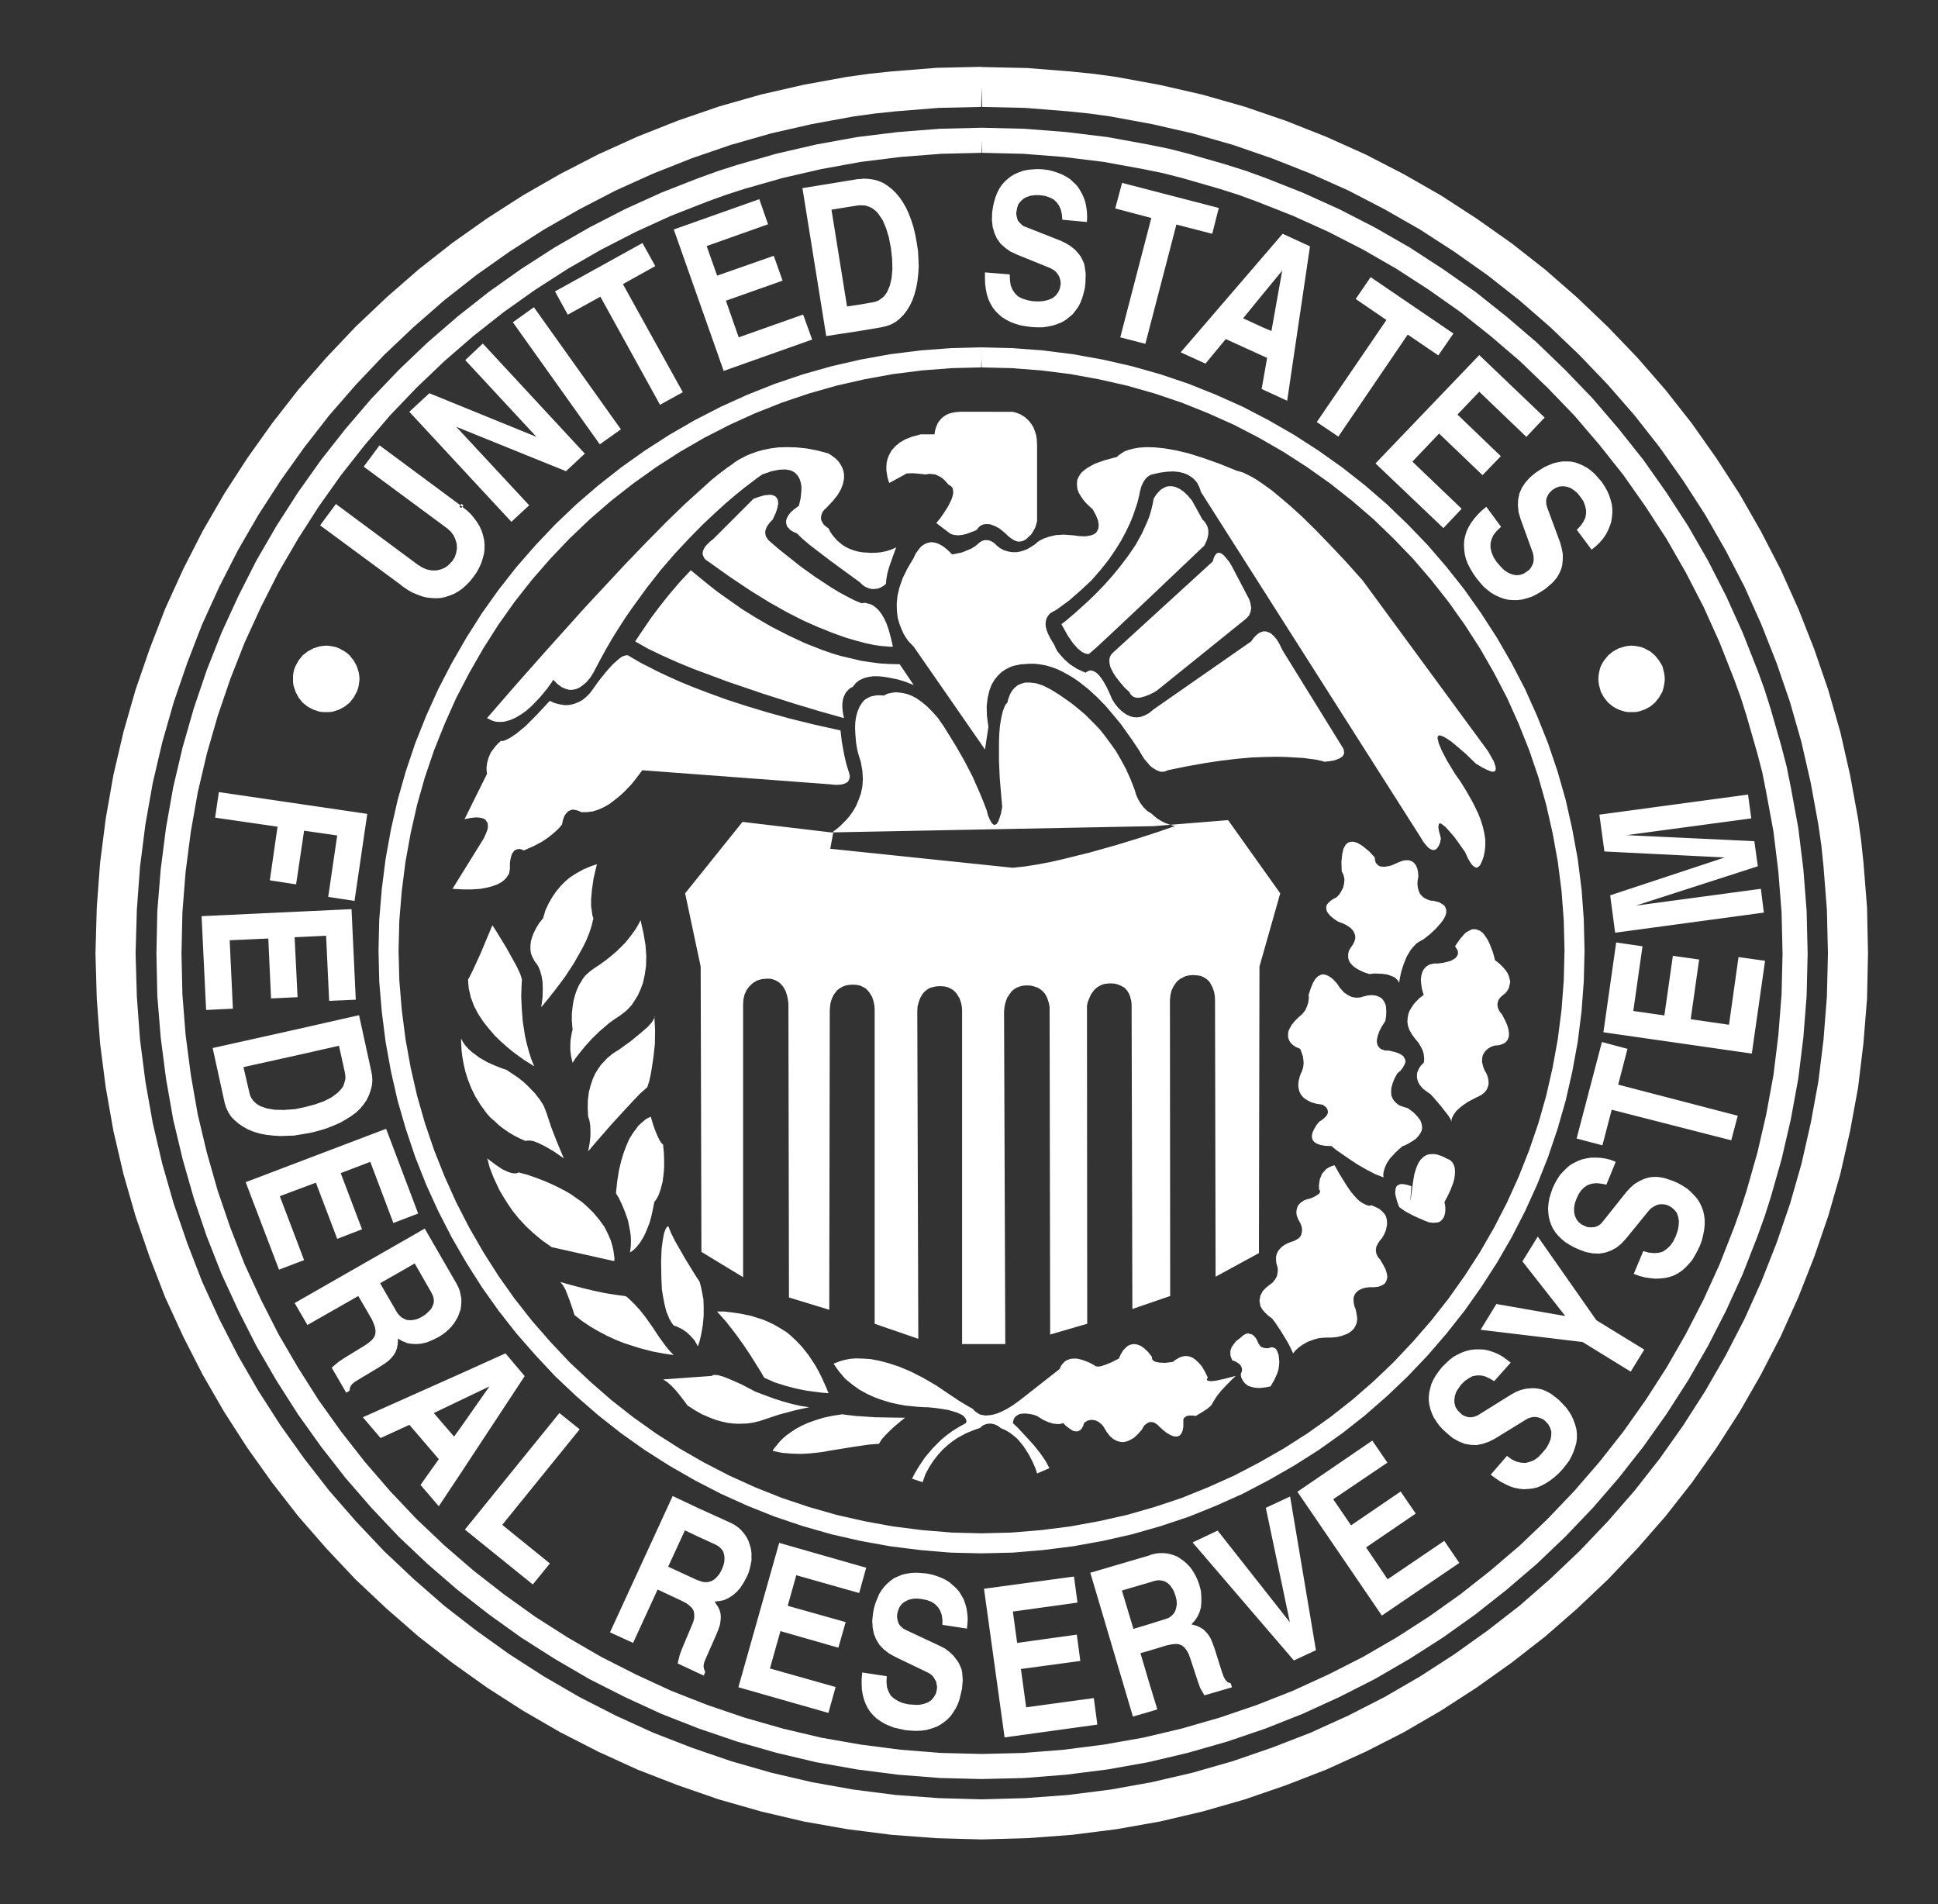 <svg width="57" height="56" viewBox="0 0 57 56" fill="none" xmlns="http://www.w3.org/2000/svg">
  <rect x="0" y="0" width="57" height="56" fill="#333333" stroke="none"/>
  <path d="M28.858 1.965L27.543 1.995L26.23 2.1L25.589 2.167L25.579 2.168L24.934 2.258L24.921 2.259L23.643 2.492L22.383 2.78L21.143 3.133L19.936 3.548L18.755 4.016L17.6 4.538L16.474 5.119L15.382 5.745L14.325 6.424L13.301 7.147L12.312 7.924L11.369 8.747L10.457 9.612L9.598 10.518L8.773 11.462L8.004 12.449L7.274 13.474L6.596 14.521L5.962 15.617L5.387 16.742L4.858 17.904L4.4 19.088L3.985 20.292L3.63 21.532L3.336 22.792L3.111 24.068L2.944 25.374L2.846 26.693L2.808 28.037L2.846 29.371L2.944 30.689L3.111 31.988L3.336 33.262L3.63 34.524L3.985 35.763L4.4 36.968L4.858 38.154L5.388 39.307L5.962 40.431L6.594 41.525L7.274 42.581L8.004 43.605L8.773 44.594L9.597 45.537L10.457 46.451L11.369 47.309L12.312 48.132L13.301 48.902L14.325 49.632L15.379 50.309L16.475 50.944L17.6 51.519L18.755 52.046L19.939 52.505L21.143 52.921L22.383 53.275L23.643 53.571L24.927 53.797L26.223 53.962L27.543 54.061L28.871 54.098L30.214 54.061L31.532 53.962L32.838 53.797L34.115 53.571L35.376 53.275L36.613 52.92L37.818 52.505L39.003 52.046L40.164 51.519L41.289 50.946L42.384 50.309L43.433 49.63L44.456 48.902L45.445 48.132L46.388 47.309L47.293 46.451L48.161 45.537L48.983 44.596L49.761 43.605L50.484 42.581L51.164 41.524L51.789 40.432L52.371 39.307L52.892 38.152L53.358 36.969L53.772 35.763L54.128 34.524L54.414 33.264L54.649 31.988L54.806 30.689L54.913 29.371L54.941 28.037L54.913 26.693L54.809 25.38L54.74 24.731L54.739 24.719L54.649 24.075L54.647 24.063L54.414 22.793L54.128 21.533L53.772 20.292L53.36 19.093L52.894 17.91L52.372 16.749L51.79 15.623L51.164 14.529L50.486 13.482L49.762 12.455L48.984 11.466L48.162 10.523L47.294 9.618L46.389 8.753L45.448 7.93L44.458 7.154L43.432 6.43L42.386 5.751L41.291 5.124L40.166 4.544L39.004 4.022L37.822 3.554L36.614 3.14L35.374 2.786L34.117 2.498L32.844 2.265L32.199 2.175L32.19 2.174L31.537 2.107L31.532 2.106L30.214 2.001L28.872 1.971H28.859L28.858 1.965ZM28.871 2.554L28.886 3.143L28.872 3.144L30.154 3.173L31.421 3.275L32.044 3.339L32.655 3.424L33.879 3.649L35.08 3.923L36.26 4.26L37.411 4.657L38.543 5.104L39.653 5.6L40.725 6.156L41.77 6.753L42.77 7.401L43.752 8.094L44.692 8.834L45.592 9.618L46.459 10.447L47.288 11.313L48.073 12.213L48.814 13.156L49.506 14.136L50.153 15.138L50.751 16.181L51.308 17.254L51.804 18.363L52.251 19.495L52.647 20.648L52.984 21.827L53.258 23.03L53.481 24.251L53.569 24.864L53.633 25.486L53.732 26.754L53.763 28.037L53.732 29.311L53.633 30.572L53.481 31.811L53.258 33.025L52.984 34.23L52.647 35.407L52.251 36.56L51.804 37.694L51.308 38.794L50.754 39.867L50.153 40.912L49.506 41.922L48.814 42.9L48.073 43.844L47.288 44.744L46.459 45.615L45.594 46.437L44.695 47.223L43.752 47.955L42.77 48.656L41.767 49.304L40.725 49.909L39.653 50.457L38.546 50.959L37.411 51.399L36.26 51.795L35.079 52.134L33.876 52.414L32.661 52.632L31.416 52.79L30.154 52.883L28.871 52.919L27.603 52.883L26.342 52.79L25.103 52.632L23.881 52.414L22.679 52.134L21.499 51.795L20.344 51.399L19.213 50.959L18.113 50.457L17.04 49.909L15.996 49.303L14.987 48.655L14.007 47.955L13.063 47.223L12.163 46.436L11.292 45.615L10.472 44.746L9.685 43.845L8.95 42.9L8.25 41.919L7.603 40.912L6.999 39.867L6.45 38.794L5.945 37.694L5.508 36.562L5.111 35.407L4.773 34.229L4.492 33.025L4.277 31.811L4.118 30.572L4.025 29.311L3.988 28.037L4.025 26.754L4.118 25.492L4.277 24.245L4.492 23.03L4.773 21.829L5.111 20.648L5.508 19.494L5.945 18.363L6.451 17.255L6.999 16.181L7.602 15.139L8.25 14.137L8.95 13.156L9.685 12.212L10.47 11.312L11.29 10.447L12.164 9.619L13.063 8.834L14.007 8.092L14.985 7.401L15.995 6.753L17.04 6.156L18.113 5.6L19.214 5.104L20.346 4.655L21.499 4.26L22.678 3.923L23.881 3.649L25.109 3.424L25.722 3.34L26.338 3.275L27.605 3.173L28.872 3.144L28.859 3.143L28.871 2.554ZM28.871 3.757L27.643 3.787L26.415 3.883L25.203 4.032L24.005 4.25L22.837 4.52L21.687 4.848L21.128 5.027L21.123 5.029L20.564 5.231L20.558 5.232L19.452 5.665L18.381 6.152L17.333 6.691L16.316 7.275L15.328 7.911L14.377 8.585L13.456 9.311L12.572 10.075L11.727 10.882L10.925 11.722L10.161 12.614L9.443 13.526L8.763 14.484L8.134 15.463L7.542 16.483L7.01 17.532L6.516 18.608L6.081 19.708L5.7 20.832L5.371 21.979L5.094 23.154L4.883 24.346L4.727 25.564L4.627 26.792L4.601 28.044L4.627 29.286L4.727 30.516L4.883 31.724L5.094 32.925L5.371 34.087L5.7 35.239L6.08 36.362L6.517 37.471L7.01 38.539L7.542 39.588L8.134 40.607L8.763 41.593L9.442 42.544L10.161 43.465L10.925 44.346L11.727 45.194L12.574 45.995L13.456 46.758L14.377 47.478L15.326 48.158L16.316 48.788L17.333 49.381L18.381 49.911L19.451 50.404L20.56 50.839L21.683 51.221L22.834 51.549L24.005 51.827L25.204 52.039L26.413 52.194L27.643 52.291L28.88 52.322L30.13 52.291L31.356 52.194L32.577 52.039L33.769 51.827L34.944 51.549L36.09 51.221L37.214 50.839L38.313 50.404L39.39 49.911L40.439 49.379L41.457 48.788L42.439 48.16L43.396 47.478L44.308 46.758L45.199 45.995L46.039 45.194L46.846 44.349L47.609 43.467L48.335 42.544L49.01 41.594L49.646 40.605L50.233 39.588L50.77 38.539L51.256 37.471L51.689 36.365L51.889 35.806L51.893 35.8L52.071 35.242L52.074 35.236L52.401 34.086L52.67 32.925L52.89 31.724L53.04 30.512L53.136 29.286L53.166 28.044L53.136 26.793L53.04 25.566L52.89 24.346L52.672 23.159L52.554 22.573L52.554 22.564L52.401 21.979V21.974L52.074 20.836L51.895 20.271L51.893 20.264L51.692 19.71L51.689 19.706L51.256 18.609L50.77 17.532L50.233 16.483L49.646 15.464L49.01 14.484L48.335 13.526L47.609 12.613L46.846 11.722L46.038 10.882L45.199 10.073L44.309 9.311L43.397 8.585L42.436 7.911L41.457 7.275L40.439 6.691L39.39 6.152L38.312 5.665L37.216 5.232L36.666 5.032L36.658 5.029L36.091 4.85L36.086 4.847L34.948 4.52L34.369 4.371L34.36 4.37L33.765 4.25L33.764 4.249L32.577 4.032L31.357 3.883L30.13 3.787L28.88 3.757L28.871 3.757ZM28.88 4.125L28.887 4.494H28.879L30.092 4.523L31.282 4.616L32.465 4.762L33.622 4.973L34.194 5.089L34.756 5.232L35.872 5.554L36.42 5.728L36.954 5.923L38.025 6.345L39.069 6.817L40.087 7.339L41.073 7.906L42.026 8.523L42.954 9.177L43.839 9.881L44.704 10.621L45.517 11.405L46.301 12.217L47.042 13.083L47.745 13.968L48.398 14.898L49.016 15.849L49.582 16.835L50.106 17.851L50.577 18.896L51 19.968L51.195 20.502L51.368 21.049L51.69 22.17L51.835 22.729L51.947 23.297L52.161 24.456L52.305 25.64L52.399 26.831L52.428 28.044L52.399 29.247L52.305 30.44L52.161 31.615L51.948 32.775L51.688 33.9L51.368 35.024L51.194 35.562L51 36.106L50.577 37.183L50.106 38.218L49.582 39.236L49.016 40.222L48.398 41.182L47.745 42.104L47.042 42.996L46.301 43.852L45.517 44.673L44.705 45.449L43.84 46.189L42.954 46.887L42.024 47.548L41.073 48.16L40.087 48.731L39.071 49.247L38.025 49.726L36.957 50.147L35.868 50.517L34.758 50.837L33.62 51.105L32.465 51.309L31.282 51.46L30.091 51.555L28.88 51.584L27.682 51.555L26.491 51.46L25.315 51.309L24.154 51.105L23.022 50.837L21.904 50.517L20.814 50.147L19.74 49.726L18.704 49.247L17.686 48.731L16.699 48.159L15.74 47.548L14.819 46.887L13.924 46.189L13.068 45.449L12.249 44.673L11.472 43.852L10.733 42.997L10.034 42.104L9.374 41.182L8.765 40.222L8.19 39.236L7.673 38.218L7.194 37.182L6.776 36.11L6.404 35.021L6.084 33.9L5.816 32.775L5.613 31.615L5.459 30.438L5.365 29.247L5.338 28.044L5.365 26.831L5.459 25.641L5.613 24.456L5.817 23.302L6.084 22.164L6.404 21.053L6.776 19.963L7.195 18.898L7.675 17.852L8.19 16.835L8.764 15.849L9.374 14.898L10.034 13.968L10.733 13.082L11.472 12.217L12.249 11.405L13.07 10.621L13.924 9.881L14.819 9.176L15.74 8.523L16.699 7.906L17.686 7.339L18.704 6.817L19.74 6.345L20.818 5.923L21.359 5.728L21.899 5.554L23.022 5.234L24.155 4.973L25.315 4.762L26.49 4.616L27.682 4.523L28.879 4.494L28.871 4.494L28.88 4.125ZM30.517 4.973L30.369 4.981L30.222 4.996L30.088 5.024L29.963 5.07L29.845 5.121L29.733 5.187L29.639 5.261L29.543 5.348L29.461 5.444L29.388 5.555L29.328 5.673L29.276 5.806L29.235 5.947L29.204 6.093L29.18 6.256L29.175 6.478L29.196 6.675L29.247 6.852L29.321 7.015L29.425 7.162L29.565 7.289L29.721 7.399L29.912 7.488L30.891 7.885L30.958 7.922L31.024 7.966L31.076 8.019L31.121 8.077L31.156 8.143L31.18 8.218L31.195 8.291V8.365L31.172 8.489L31.121 8.6L31.053 8.689L30.965 8.763L30.848 8.815L30.715 8.851L30.561 8.866L30.383 8.859L30.222 8.83L30.074 8.784L29.946 8.719L29.852 8.629L29.779 8.519L29.726 8.394L29.705 8.24L29.698 8.07L28.969 8.011V8.188L28.975 8.356L28.996 8.512L29.026 8.659L29.07 8.8L29.129 8.925L29.196 9.042L29.276 9.145L29.373 9.242L29.475 9.33L29.595 9.404L29.721 9.47L29.858 9.522L30.007 9.566L30.169 9.595L30.345 9.618L30.507 9.626H30.67L30.818 9.604L30.965 9.574L31.098 9.53L31.225 9.478L31.34 9.411L31.444 9.33L31.549 9.242L31.63 9.138L31.711 9.028L31.776 8.904L31.828 8.77L31.871 8.623L31.909 8.468L31.925 8.305L31.932 8.047L31.902 7.834L31.88 7.737L31.835 7.641L31.791 7.554L31.731 7.473L31.622 7.347L31.495 7.245L31.365 7.162L31.201 7.082L30.169 6.675L30.095 6.647L30.043 6.603L29.992 6.551L29.946 6.499L29.919 6.433L29.903 6.366L29.889 6.293L29.896 6.219L29.919 6.101L29.954 5.999L30.022 5.918L30.102 5.844L30.199 5.792L30.317 5.754L30.443 5.74H30.58L30.736 5.761L30.869 5.806L30.987 5.865L31.076 5.947L31.149 6.049L31.201 6.166L31.232 6.308L31.245 6.462L31.968 6.529L31.975 6.374L31.968 6.219L31.947 6.073L31.918 5.931L31.871 5.799L31.814 5.681L31.746 5.563L31.673 5.459L31.576 5.364L31.482 5.275L31.372 5.203L31.245 5.135L31.121 5.084L30.98 5.038L30.847 5.003L30.684 4.981L30.531 4.973L30.517 4.973ZM25.392 5.253L25.355 5.261V5.261L25.228 5.268L23.601 5.533L24.301 9.884L25.355 9.722V9.721L25.922 9.626L26.077 9.589L26.218 9.538L26.35 9.463L26.468 9.367L26.577 9.256L26.673 9.131L26.763 8.984L26.836 8.83L26.896 8.659L26.947 8.468L26.984 8.268L27.007 8.061L27.021 7.841L27.013 7.613L26.999 7.368L26.961 7.126L26.917 6.89L26.866 6.677L26.8 6.47L26.726 6.277L26.645 6.102L26.549 5.938L26.452 5.798L26.341 5.666L26.224 5.555L26.099 5.459L25.974 5.379L25.834 5.32L25.694 5.282L25.546 5.261L25.392 5.253ZM33.002 5.379L32.801 6.13L33.862 6.411L32.949 9.921L33.687 10.112L34.6 6.604L35.653 6.876L35.847 6.116L33.002 5.379ZM22.332 5.858L19.817 6.749L21.285 10.909L23.887 9.986L23.621 9.251L21.727 9.921L21.35 8.844L23.017 8.254L22.758 7.523L21.092 8.107L20.784 7.236L22.59 6.596L22.332 5.858ZM25.325 6.036L25.355 6.041V6.041H25.414L25.495 6.056L25.576 6.086L25.65 6.123L25.722 6.175L25.789 6.234L25.848 6.308L25.966 6.485L26.062 6.714L26.142 6.978L26.202 7.289L26.239 7.614L26.247 7.908L26.224 8.174L26.174 8.394L26.093 8.586L26.039 8.666L25.982 8.733L25.915 8.784L25.841 8.837L25.767 8.867L25.688 8.888L25.355 8.946V8.947L24.913 9.014L24.455 6.166L25.235 6.041L25.325 6.036ZM37.725 6.875L37.136 7.56L34.726 10.362L35.455 10.694L36.052 9.972L37.136 10.466V10.466L37.268 10.524L37.136 11.277L37.106 11.439L37.136 11.453L37.858 11.786L38.529 7.245L37.725 6.875ZM18.896 7.148L16.323 8.571L16.699 9.255L17.658 8.726L19.412 11.904L20.083 11.535L18.321 8.356L19.273 7.826L18.896 7.148ZM37.712 7.959L37.395 9.735L37.136 9.626V9.625L36.562 9.361L37.136 8.659V8.659L37.712 7.959ZM40.313 8.151L39.873 8.793L40.777 9.411L38.729 12.412L39.363 12.841L41.404 9.84L42.303 10.452L42.748 9.809L40.313 8.151ZM15.703 9.036L15.084 9.478L17.641 13.068L18.262 12.627L15.703 9.036ZM14.2 10.104L13.684 10.591L15.778 12.848L12.628 11.565L12.039 12.111L15.041 15.347L15.564 14.861L13.419 12.552L16.647 13.858L17.201 13.341L14.201 10.105L14.2 10.104ZM28.857 10.216L27.973 10.238L27.967 10.239L27.081 10.305L27.073 10.306L26.181 10.418L25.311 10.575L24.456 10.771L23.616 11.009L22.791 11.288L21.982 11.609L21.201 11.962L20.428 12.36L19.689 12.787L18.968 13.251L18.271 13.746L17.602 14.272L16.958 14.826L16.336 15.418L15.752 16.033L15.189 16.678L14.665 17.345L14.169 18.042L13.713 18.762L13.285 19.505L12.889 20.268L12.534 21.055L12.213 21.859L11.935 22.685L11.696 23.525L11.5 24.387L11.342 25.255L11.229 26.146L11.156 27.031L11.154 27.04L11.133 27.947V27.955L11.154 28.855V28.863L11.229 29.749V29.755L11.342 30.647L11.5 31.516L11.695 32.37L11.936 33.203L12.213 34.028L12.534 34.839L12.889 35.618L13.285 36.39L13.713 37.131L14.169 37.85L14.664 38.548L15.189 39.217L15.752 39.859L16.335 40.482L16.957 41.068L17.602 41.628L18.27 42.154L18.969 42.649L19.689 43.107L20.429 43.532L21.201 43.931L21.982 44.284L22.791 44.607L23.616 44.884L24.456 45.124L25.312 45.319L26.181 45.476L27.072 45.588L27.958 45.663H27.966L28.858 45.684H28.865L29.771 45.663H29.779L30.667 45.589L30.672 45.588L31.564 45.476L32.434 45.319L33.295 45.124L34.135 44.884L34.962 44.608L35.764 44.284L36.55 43.932L37.315 43.532L38.057 43.107L38.777 42.65L39.475 42.155L40.144 41.628L40.786 41.068L41.401 40.482L41.993 39.86L42.548 39.216L43.074 38.55L43.567 37.852L44.032 37.131L44.46 36.39L44.856 35.618L45.21 34.839L45.531 34.029L45.81 33.203L46.049 32.37L46.244 31.515L46.403 30.647L46.515 29.754L46.581 28.87L46.582 28.862L46.604 27.961V27.955L46.582 27.049V27.04L46.517 26.155L46.515 26.148L46.403 25.256L46.243 24.387L46.05 23.525L45.81 22.685L45.53 21.859L45.209 21.056L44.856 20.268L44.46 19.505L44.031 18.762L43.567 18.042L43.074 17.344L42.548 16.679L41.993 16.033L41.401 15.419L40.786 14.826L40.142 14.27L39.475 13.746L38.777 13.251L38.057 12.787L37.315 12.36L36.55 11.962L35.763 11.61L34.961 11.288L34.134 11.009L33.294 10.771L32.434 10.575L31.564 10.418L30.669 10.306L29.786 10.239L29.779 10.238L28.871 10.216H28.864H28.858L28.865 10.51L28.872 10.805H28.865L29.749 10.827L30.613 10.893L31.476 11.001L32.316 11.154L33.149 11.342L33.96 11.573L34.757 11.842L35.532 12.153L36.294 12.494L37.032 12.877L37.752 13.292L38.447 13.74L39.123 14.219L39.766 14.726L40.39 15.263L40.984 15.836L41.557 16.43L42.092 17.053L42.601 17.698L43.079 18.372L43.529 19.069L43.941 19.787L44.326 20.526L44.667 21.286L44.976 22.062L45.248 22.858L45.477 23.671L45.666 24.505L45.818 25.345L45.928 26.206L45.993 27.069L46.015 27.955L45.993 28.832L45.928 29.694L45.818 30.557L45.666 31.396L45.477 32.224L45.248 33.029L44.976 33.826L44.667 34.608L44.326 35.362L43.941 36.11L43.529 36.825L43.079 37.522L42.601 38.196L42.092 38.842L41.554 39.462L40.984 40.066L40.39 40.633L39.766 41.175L39.122 41.681L38.448 42.16L37.752 42.603L37.032 43.015L36.295 43.399L35.532 43.741L34.757 44.054L33.96 44.32L33.149 44.553L32.315 44.74L31.476 44.893L30.611 45.002L29.749 45.073L28.865 45.095L27.997 45.073L27.135 45.002L26.271 44.893L25.429 44.74L24.604 44.553L23.791 44.32L22.995 44.054L22.21 43.741L21.459 43.401L20.71 43.015L19.992 42.603L19.297 42.16L18.624 41.681L17.979 41.175L17.355 40.63L16.754 40.066L16.188 39.465L15.643 38.84L15.137 38.197L14.66 37.523L14.216 36.825L13.804 36.11L13.419 35.362L13.079 34.608L12.768 33.826L12.497 33.029L12.267 32.224L12.078 31.398L11.926 30.557L11.816 29.694L11.745 28.832L11.722 27.955L11.745 27.072L11.816 26.209L11.926 25.345L12.078 24.505L12.267 23.671L12.497 22.858L12.768 22.062L13.079 21.287L13.419 20.525L13.804 19.787L14.216 19.068L14.659 18.372L15.137 17.698L15.644 17.053L16.188 16.43L16.754 15.836L17.355 15.264L17.978 14.726L18.624 14.22L19.298 13.74L19.994 13.292L20.711 12.877L21.459 12.494L22.21 12.153L22.995 11.842L23.791 11.573L24.604 11.342L25.429 11.154L26.27 11.001L27.133 10.893L27.995 10.827L28.865 10.805L28.858 10.805L28.865 10.51L28.864 10.51L28.857 10.216ZM43.508 10.443L40.456 13.629L42.453 15.531L42.99 14.963L41.541 13.576L42.327 12.751L43.604 13.975L44.142 13.416L42.866 12.192L43.508 11.521L44.893 12.848L45.431 12.28L43.508 10.443ZM28.252 12.11L28.121 12.119L28.003 12.14L27.9 12.169L27.811 12.213L27.737 12.265L27.679 12.316L27.626 12.382L27.582 12.443L27.531 12.567L27.5 12.671L27.486 12.774H27.081L26.83 12.841L26.623 12.922L26.462 13.017L26.33 13.128L26.225 13.245L26.158 13.363L26.108 13.482L26.078 13.607L26.07 13.724V13.835L26.1 14.027L26.137 14.16L26.158 14.204L26.668 13.924L26.844 13.917L27.029 13.932L27.226 13.954L27.308 13.939H27.375L27.509 13.954L27.619 14.005L27.715 14.064L27.796 14.138L27.847 14.197L27.9 14.256L27.973 14.3L28.018 14.352L28.03 14.419L28.038 14.498L28.018 14.587L27.988 14.683L27.892 14.882L27.775 15.067L27.663 15.23L27.538 15.383L27.949 15.694L28.003 15.716L28.054 15.731L28.179 15.745L28.305 15.731L28.43 15.701L28.629 15.627L28.718 15.59L28.777 15.517L28.835 15.464L28.902 15.43L28.976 15.414H29.049L29.125 15.42L29.264 15.472L29.389 15.539L29.484 15.613L29.579 15.694L29.653 15.767L29.728 15.826L29.796 15.871L29.853 15.9L29.912 15.922L29.97 15.93L30.066 15.916L30.14 15.884L30.2 15.841L30.242 15.797L30.318 15.731L30.37 15.657L30.451 15.509L30.488 15.383L30.502 15.333V13.083L30.495 12.928L30.472 12.789L30.435 12.671L30.391 12.56L30.333 12.471L30.273 12.39L30.207 12.324L30.14 12.265L30.008 12.184L29.897 12.14L29.786 12.111L28.252 12.11ZM11.163 13.098L10.697 13.724L13.132 15.524L13.162 15.546L13.265 15.641L13.345 15.753L13.396 15.87L13.433 15.996L13.439 16.129L13.419 16.254L13.376 16.388L13.3 16.504L13.197 16.615L13.088 16.696L12.961 16.748L12.836 16.777H12.697L12.555 16.748L12.416 16.688L12.277 16.601L12.247 16.578L9.88 14.823L9.415 15.45L11.774 17.19L11.847 17.25L11.988 17.346L12.129 17.427L12.269 17.484L12.407 17.537L12.548 17.573L12.688 17.588L12.829 17.595L12.961 17.588L13.1 17.558L13.228 17.515L13.359 17.463L13.485 17.39L13.602 17.309L13.713 17.206L13.823 17.095L13.928 16.962L14.022 16.83L14.097 16.688L14.156 16.557L14.2 16.416L14.237 16.276L14.251 16.143V16.003L14.237 15.87L14.206 15.739L14.163 15.604L14.105 15.479L14.03 15.354L13.943 15.236L13.846 15.118L13.728 15.008L13.596 14.905L13.56 14.941L13.513 14.903L13.513 14.904L13.507 14.897L13.513 14.903L13.543 14.861L11.163 13.098ZM13.543 14.861L13.544 14.861L13.595 14.904L13.596 14.905L13.632 14.867L13.58 14.824L13.574 14.817L13.543 14.861ZM23.144 13.15L22.893 13.158L22.666 13.187L22.451 13.231L22.266 13.282L22.098 13.342L21.955 13.4L21.727 13.52L21.596 13.606L21.551 13.643L21.359 13.777L21.144 13.939L20.917 14.123L20.682 14.337L20.159 14.809L19.596 15.354L19.015 15.944L18.41 16.571L17.208 17.862L16.103 19.092L15.181 20.132L14.324 21.12L14.414 21.164L14.495 21.201L14.577 21.224L14.665 21.231H14.746L14.833 21.224L15.003 21.178L15.166 21.106L15.329 21.009L15.483 20.899L15.632 20.766L15.763 20.633L15.889 20.499L16.095 20.25L16.227 20.065L16.271 19.992L16.397 20.117L16.515 20.206L16.633 20.258L16.737 20.287H16.84L16.943 20.265L17.032 20.229L17.111 20.176L17.185 20.117L17.253 20.058L17.364 19.926L17.451 19.785L17.634 19.439L17.82 19.099L18.011 18.768L18.21 18.452L18.41 18.142L18.616 17.847L19.029 17.279L19.441 16.755L19.855 16.276L20.262 15.841L20.645 15.45L21.012 15.104L21.344 14.802L21.647 14.544L21.911 14.331L22.282 14.049L22.421 13.954L22.694 13.858L22.922 13.814L23.107 13.807L23.188 13.821L23.255 13.835L23.319 13.865L23.373 13.895L23.452 13.975L23.512 14.072L23.549 14.181L23.571 14.299V14.418L23.549 14.647L23.512 14.809L23.497 14.875L23.356 14.979L23.255 15.067L23.188 15.155L23.144 15.236L23.122 15.309V15.383L23.136 15.443L23.157 15.494L23.204 15.539L23.238 15.583L23.336 15.642L23.447 15.694L23.579 15.825L23.815 16.027L24.441 16.505L25.289 17.125L25.363 17.198L25.436 17.25L25.511 17.286L25.577 17.309L25.643 17.323H25.71L25.826 17.309L25.916 17.272L25.99 17.227L26.056 17.175L26.07 17.028L26.1 16.858L26.15 16.681L26.211 16.505L26.314 16.217L26.359 16.099L26.211 16.165L26.063 16.21L25.923 16.24L25.8 16.254L25.612 16.261L25.54 16.254L25.384 16.246L25.245 16.224L25.112 16.187L24.994 16.143L24.885 16.092L24.788 16.034L24.625 15.899L24.507 15.767L24.425 15.65L24.367 15.539L24.286 15.479L24.227 15.429L24.191 15.369L24.16 15.309L24.147 15.258V15.207L24.168 15.118L24.205 15.038L24.257 14.979L24.315 14.927L24.501 14.728L24.64 14.551L24.737 14.382L24.794 14.227L24.824 14.079V13.954L24.803 13.835L24.758 13.724L24.707 13.636L24.648 13.555L24.582 13.49L24.515 13.438L24.412 13.364L24.367 13.335L24.027 13.246L23.711 13.187L23.423 13.158L23.144 13.15ZM33.715 13.15L33.511 13.164L33.333 13.194L33.193 13.231L33.074 13.275L32.993 13.327L32.928 13.371L32.882 13.408L32.853 13.438L32.493 13.534L32.205 13.637L32.095 13.696L31.991 13.755L31.909 13.813L31.835 13.873L31.777 13.938L31.74 13.998L31.704 14.064L31.681 14.13L31.674 14.256L31.688 14.381L31.732 14.499L31.799 14.61L31.872 14.712L31.948 14.801L32.079 14.927L32.139 14.978L32.234 15.155L32.293 15.302L32.315 15.429L32.307 15.531L32.278 15.605L32.234 15.671L32.167 15.715L32.088 15.745L32.007 15.76L31.919 15.774L31.747 15.767L31.577 15.745L31.291 15.724L31.054 15.738L30.862 15.782L30.709 15.834L30.59 15.892L30.508 15.945L30.451 16.003L30.325 16.084L30.214 16.149L30.096 16.195L29.993 16.224L29.897 16.24H29.802L29.714 16.231L29.64 16.216L29.507 16.173L29.403 16.114L29.322 16.048L29.227 15.959L29.136 15.908L29.049 15.885H28.97L28.909 15.9L28.858 15.922L28.814 15.952L28.695 16.055L28.563 16.137L28.423 16.195L28.296 16.247L28.084 16.291L28.003 16.305L27.863 16.166L27.73 16.063L27.611 15.996L27.5 15.959L27.398 15.945L27.308 15.959L27.219 15.989L27.145 16.033L27.081 16.084L27.029 16.149L26.941 16.268L26.889 16.372L26.874 16.408L26.689 16.719L26.549 17.005L26.454 17.278L26.395 17.53L26.374 17.766L26.38 17.979L26.404 18.171L26.454 18.348L26.515 18.503L26.578 18.644L26.646 18.753L26.712 18.849L26.83 18.974L26.874 19.019L28.97 22.042L29.071 21.378L29.027 21.053L29.02 20.766L29.049 20.523L29.1 20.308L29.167 20.133L29.256 19.985L29.359 19.86L29.462 19.763L29.572 19.689L29.684 19.631L29.795 19.586L29.89 19.565L30.038 19.535H30.089L30.266 19.521H30.434L30.607 19.542L30.766 19.571L30.937 19.622L31.099 19.682L31.253 19.756L31.416 19.845L31.563 19.933L31.719 20.038L32.007 20.265L32.271 20.507L32.523 20.766L32.749 21.033L32.956 21.282L33.289 21.748L33.504 22.071L33.576 22.196L33.656 22.323L33.739 22.418L33.812 22.507L33.887 22.574L34.019 22.653L34.131 22.697H34.218L34.283 22.683L34.344 22.653L34.919 22.535L35.45 22.441L35.944 22.367L36.4 22.314L36.822 22.277L37.197 22.263L37.535 22.256L37.838 22.263L38.333 22.292L38.678 22.337L38.886 22.381L38.95 22.403L39.096 22.388L39.225 22.367L39.319 22.337L39.392 22.307L39.453 22.27L39.496 22.233L39.52 22.19L39.533 22.153L39.526 22.071L39.503 22.004L39.461 21.938L37.72 19.123L37.634 18.946L37.55 18.804L37.46 18.701L37.38 18.628L37.3 18.591L37.227 18.57H37.152L37.086 18.591L37.026 18.62L36.968 18.665L36.878 18.753L36.799 18.864L33.931 20.861L33.797 20.972L33.671 21.039L33.553 21.083L33.438 21.098L33.326 21.09L33.23 21.061L33.134 21.016L33.046 20.958L32.972 20.898L32.904 20.833L32.793 20.7L32.707 20.56L32.618 20.353L32.537 20.184L32.462 20.052L32.389 19.941L32.323 19.86L32.257 19.793L32.198 19.756L32.145 19.733L32.102 19.719H32.057L31.991 19.742L31.948 19.77L31.933 19.785L31.799 19.727L31.674 19.668L31.467 19.535L31.305 19.393L31.188 19.263L31.098 19.152L31.047 19.056L31.01 18.968L30.914 18.812L30.841 18.672L30.79 18.554L30.76 18.444L30.752 18.348L30.76 18.266L30.781 18.193L30.811 18.134L30.849 18.082L30.886 18.038L30.973 17.986L31.061 17.942L31.452 17.655L31.798 17.352L32.111 17.059L32.374 16.756L32.609 16.46L32.81 16.166L32.979 15.892L33.12 15.627L33.237 15.382L33.326 15.163L33.451 14.793L33.511 14.55L33.525 14.463L33.569 14.307L33.621 14.19L33.678 14.101L33.739 14.034L33.797 13.992L33.843 13.967L33.879 13.954L34.115 13.901L34.323 13.873L34.506 13.864L34.666 13.88L34.801 13.91L34.919 13.954L35.014 14.012L35.095 14.071L35.161 14.138L35.213 14.204L35.279 14.337L35.309 14.425L35.318 14.463L41.767 24.6L41.857 24.748L41.937 24.851L42.011 24.932L42.078 24.976L42.136 24.998H42.186L42.223 24.983L42.263 24.953L42.322 24.866L42.359 24.77L42.379 24.653L42.327 24.46L42.304 24.334L42.315 24.255L42.322 24.231L42.342 24.216L42.386 24.223L42.446 24.268L42.519 24.327L42.6 24.415L42.779 24.622L42.933 24.835L43.094 25.066L43.169 25.235L43.242 25.36L43.3 25.439L43.361 25.493L43.411 25.514H43.457L43.492 25.483L43.53 25.448L43.587 25.33L43.633 25.205L43.663 25.066L43.685 24.888V24.695L43.656 24.504L43.612 24.312L43.553 24.12L43.478 23.929L43.39 23.745L43.3 23.568L43.116 23.245L42.954 22.985L42.793 22.757L42.557 22.367L42.403 22.071L42.315 21.857L42.283 21.718V21.674L42.297 21.644L42.322 21.63H42.359L42.446 21.659L42.557 21.723L42.689 21.813L42.831 21.931L43.108 22.167L43.404 22.455L43.587 22.566L43.729 22.638L43.84 22.683L43.912 22.697L43.964 22.683L43.986 22.653L43.994 22.601L43.986 22.544L43.937 22.396L43.854 22.249L43.766 22.093L40.079 17.072L39.572 16.505L39.105 16.01L38.693 15.584L38.311 15.208L37.97 14.897L37.668 14.64L37.41 14.425L37.174 14.256L36.982 14.123L36.812 14.021L36.57 13.901L36.43 13.857L36.393 13.851L35.863 13.637L35.383 13.467L34.962 13.334L34.586 13.245L34.253 13.187L33.967 13.157L33.715 13.15ZM45.956 13.57L45.823 13.593L45.696 13.623L45.565 13.674L45.431 13.733L45.3 13.814L45.167 13.901L44.996 14.043L44.865 14.19L44.761 14.344L44.688 14.514L44.651 14.692L44.644 14.867L44.665 15.067L44.724 15.267L45.084 16.261L45.1 16.335L45.107 16.408V16.488L45.092 16.564L45.064 16.63L45.026 16.697L44.983 16.755L44.923 16.799L44.812 16.873L44.7 16.91L44.591 16.917L44.475 16.894L44.356 16.844L44.244 16.77L44.134 16.66L44.016 16.525L43.928 16.387L43.87 16.246L43.839 16.114V15.981L43.87 15.856L43.928 15.731L44.023 15.613L44.149 15.494L43.715 14.905L43.572 15.024L43.457 15.14L43.354 15.258L43.264 15.383L43.189 15.51L43.132 15.635L43.094 15.76L43.065 15.893L43.058 16.027L43.065 16.158L43.081 16.298L43.116 16.439L43.169 16.579L43.242 16.72L43.323 16.858L43.42 16.998L43.53 17.132L43.633 17.25L43.753 17.353L43.87 17.442L43.986 17.508L44.111 17.565L44.239 17.611L44.37 17.64L44.502 17.648H44.637L44.769 17.632L44.909 17.595L45.042 17.553L45.182 17.485L45.32 17.404L45.455 17.316L45.653 17.146L45.726 17.065L45.793 16.983L45.845 16.894L45.888 16.808L45.926 16.711L45.949 16.616L45.964 16.446V16.291L45.933 16.129L45.888 15.96L45.504 14.92L45.483 14.846L45.476 14.772V14.706L45.492 14.639L45.521 14.573L45.557 14.514L45.609 14.454L45.669 14.403L45.764 14.344L45.876 14.307L45.978 14.3L46.081 14.314L46.191 14.351L46.294 14.418L46.392 14.499L46.479 14.609L46.568 14.735L46.618 14.867L46.648 14.994V15.112L46.627 15.23L46.568 15.348L46.487 15.465L46.376 15.583L46.811 16.165L46.937 16.064L47.046 15.96L47.143 15.849L47.224 15.731L47.289 15.613L47.341 15.487L47.386 15.362L47.408 15.23L47.421 15.104V14.971L47.408 14.839L47.371 14.698L47.327 14.565L47.269 14.434L47.193 14.3L47.106 14.167L47.001 14.049L46.906 13.939L46.795 13.843L46.686 13.761L46.568 13.697L46.45 13.643L46.332 13.601L46.207 13.576L46.081 13.57L45.956 13.57ZM34.388 14.3L34.299 14.314L34.226 14.351L34.16 14.387L34.1 14.441L34.004 14.55L33.952 14.632L33.931 14.668L33.899 14.839L33.856 15.014L33.806 15.184L33.739 15.354L33.584 15.694L33.4 16.026L33.185 16.342L32.956 16.645L32.721 16.932L32.478 17.205L32.242 17.449L32.007 17.677L31.608 18.038L31.329 18.274L31.218 18.355L31.401 18.687L31.563 18.923L31.704 19.078L31.822 19.173L31.91 19.217L31.983 19.234H32.02L32.037 19.225L32.242 19.048L32.655 18.664L33.806 17.581L35.42 16.047L35.463 15.96L35.501 15.871L35.523 15.788L35.538 15.716V15.583L35.508 15.472L35.463 15.392L35.42 15.332L35.368 15.281L35.058 14.72L34.926 14.565L34.808 14.454L34.689 14.374L34.578 14.323L34.475 14.3L34.388 14.3ZM22.657 14.55L22.577 14.558L22.489 14.565L22.333 14.609L22.163 14.668L20.984 15.848L20.881 15.93L20.799 16.011L20.739 16.078L20.703 16.143L20.675 16.202L20.666 16.261V16.305L20.682 16.35L20.718 16.424L20.769 16.474L20.829 16.512L21.47 16.968L22.066 17.367L22.628 17.714L23.152 18.009L23.63 18.252L24.08 18.451L24.485 18.613L24.854 18.746L25.179 18.842L25.459 18.916L25.703 18.968L25.901 18.997L26.167 19.019H26.262L26.203 18.76L26.143 18.541L26.078 18.348L26.007 18.194L25.933 18.068L25.858 17.964L25.778 17.883L25.705 17.825L25.63 17.78L25.564 17.759L25.447 17.729L25.366 17.736L25.342 17.743L25.115 17.648L24.887 17.53L24.657 17.404L24.427 17.264L23.979 16.968L23.566 16.674L23.213 16.394L22.924 16.165L22.675 15.951L22.608 15.893L22.564 15.835L22.527 15.774L22.512 15.716L22.505 15.657L22.512 15.605L22.548 15.502L22.608 15.413L22.66 15.348L22.726 15.281L22.815 15.089L22.866 14.934L22.889 14.809L22.88 14.713L22.843 14.639L22.8 14.595L22.733 14.565L22.66 14.55L22.657 14.55ZM35.855 16.255L35.816 16.261L35.779 16.282L35.729 16.342L35.693 16.424L35.67 16.512L32.757 19.174L32.684 19.247L32.641 19.328L32.627 19.417L32.634 19.512L32.655 19.608L32.699 19.704L32.75 19.8L32.811 19.896L32.95 20.074L33.074 20.221L33.216 20.353L33.252 20.419L33.296 20.463L33.349 20.5L33.407 20.516L33.473 20.523L33.539 20.516L33.678 20.478L33.812 20.426L33.931 20.368L34.035 20.303L36.644 18.2L36.694 18.149L36.739 18.097L36.783 17.986L36.799 17.877L36.783 17.773L36.761 17.678L36.731 17.604L36.694 17.537L36.239 16.667L36.156 16.526L36.074 16.424L36.01 16.351L35.952 16.297L35.899 16.268L35.855 16.255ZM20.318 16.771L19.988 17.124L19.68 17.485L19.399 17.839L19.155 18.164L18.809 18.672L18.682 18.864L19.043 19.07L19.457 19.27L19.915 19.475L20.401 19.675L21.411 20.051L22.429 20.397L23.356 20.693L24.118 20.921L24.824 21.12L24.794 20.98L24.779 20.862L24.773 20.752L24.779 20.656L24.794 20.567L24.816 20.493L24.878 20.368L24.95 20.287L25.009 20.236L25.083 20.199L25.171 20.088L25.274 20.007L25.4 19.948L25.531 19.911L25.679 19.889H25.826L25.983 19.903L26.13 19.926L26.417 19.985L26.653 20.059L26.874 20.148L26.461 19.535L26.175 19.529L25.886 19.512L25.599 19.475L25.319 19.432L25.037 19.364L24.757 19.3L24.478 19.218L24.205 19.123L23.938 19.019L23.674 18.915L23.172 18.68L22.686 18.43L22.237 18.171L21.823 17.913L21.456 17.655L21.123 17.42L20.849 17.206L20.46 16.888L20.318 16.771L20.318 16.771ZM9.59 18.988L9.496 18.996L9.392 19.012L9.216 19.069L9.047 19.159L8.899 19.277L8.781 19.425L8.737 19.505L8.693 19.587L8.656 19.675L8.633 19.77L8.619 19.866V19.97V20.065L8.633 20.161L8.693 20.347L8.781 20.515L8.899 20.663L9.047 20.78L9.126 20.825L9.216 20.87L9.304 20.899L9.392 20.929L9.496 20.943H9.59H9.695L9.791 20.929L9.974 20.87L10.139 20.78L10.285 20.663L10.402 20.515L10.492 20.347L10.528 20.258L10.55 20.161L10.565 20.065L10.574 19.97L10.565 19.866L10.55 19.77L10.492 19.587L10.402 19.425L10.285 19.277L10.211 19.21L10.139 19.159L9.974 19.069L9.886 19.033L9.791 19.012L9.695 18.996L9.59 18.988ZM47.983 18.988L47.888 18.996L47.793 19.012L47.607 19.069L47.44 19.159L47.297 19.277L47.178 19.425L47.129 19.505L47.084 19.587L47.055 19.675L47.033 19.77L47.017 19.866L47.01 19.97L47.017 20.065L47.033 20.161L47.084 20.347L47.178 20.515L47.297 20.663L47.44 20.78L47.519 20.825L47.607 20.87L47.696 20.899L47.793 20.929L47.888 20.943H47.983H48.087L48.184 20.929L48.367 20.87L48.536 20.78L48.676 20.663L48.794 20.515L48.892 20.347L48.919 20.258L48.941 20.161L48.957 20.065L48.964 19.97L48.957 19.866L48.941 19.77L48.892 19.587L48.794 19.425L48.676 19.277L48.536 19.159L48.367 19.069L48.279 19.033L48.184 19.012L48.087 18.996L47.983 18.988ZM18.419 19.271L18.345 19.291L18.271 19.327L18.191 19.388L18.02 19.542L17.852 19.727L17.697 19.918L17.571 20.079L17.452 20.25L17.348 20.389L17.238 20.5L17.127 20.59L17.017 20.648L16.905 20.693L16.804 20.722L16.701 20.738H16.605L16.426 20.708L16.296 20.671L16.171 20.611L15.773 21.039L15.456 21.356L15.204 21.563L15.012 21.695L14.879 21.762L14.798 21.792H14.754L14.739 21.783L14.643 21.871L14.562 21.961L14.496 22.049L14.436 22.13L14.363 22.3L14.325 22.448L14.311 22.574V22.668L14.325 22.757L13.663 24.092L13.847 24.055L13.994 24.04L14.112 24.047L14.207 24.068L14.275 24.105L14.311 24.157L14.343 24.209L14.349 24.276V24.342L14.334 24.408L14.289 24.526L14.231 24.653L13.308 26.141L13.619 26.157H13.892L14.127 26.141L14.325 26.105L14.49 26.06L14.629 26.009L14.739 25.95L14.82 25.89L14.887 25.824L14.931 25.759L14.969 25.698L14.982 25.641L14.997 25.557V25.52V25.39L15.012 25.278L15.034 25.19L15.056 25.115L15.093 25.065L15.122 25.02L15.16 24.998L15.204 24.978L15.277 24.968L15.344 24.983L15.404 25.013L15.691 24.887L15.927 24.762L16.117 24.637L16.273 24.511L16.39 24.408L16.472 24.32L16.53 24.246L16.554 24.129L16.582 24.04L16.618 23.967L16.664 23.908L16.708 23.863L16.752 23.841L16.804 23.819L16.856 23.811L16.944 23.826L17.024 23.849L17.093 23.885H17.267L17.438 23.863L17.6 23.811L17.764 23.738L17.916 23.65L18.064 23.539L18.204 23.428L18.337 23.309L18.566 23.074L18.735 22.861L18.891 22.653L24.419 23.067L24.538 23.081H24.649L24.738 23.074L24.804 23.059L24.861 23.037L24.907 23.014L24.942 22.985L24.965 22.949L24.988 22.883L24.995 22.823L24.981 22.757L24.892 22.469L24.832 22.212L24.759 21.813L24.73 21.563L24.721 21.482L23.957 21.312L23.233 21.134L22.569 20.95L21.956 20.765L21.389 20.581L20.882 20.397L20.416 20.22L20.004 20.052L19.643 19.889L19.333 19.742L18.853 19.498L18.575 19.337L18.478 19.277V19.276L18.419 19.271ZM30.149 20.074L30.024 20.111L29.92 20.162L29.84 20.229L29.772 20.308L29.722 20.389L29.685 20.471L29.641 20.604L29.634 20.656L29.587 20.708L29.553 20.766L29.493 20.922L29.449 21.114L29.412 21.334L29.39 21.577L29.382 21.835V22.367L29.404 22.882L29.441 23.318L29.477 23.73L29.441 23.922L29.397 24.062L29.36 24.158L29.323 24.223L29.278 24.253L29.242 24.262L29.206 24.239L29.168 24.202L29.109 24.099L29.057 23.973L29.021 23.834L28.925 23.583L28.822 23.333L28.608 22.846L28.371 22.388L28.136 21.976L27.923 21.629L27.753 21.356L27.59 21.121L27.42 20.929L27.257 20.766L27.105 20.641L26.956 20.537L26.817 20.463L26.684 20.413L26.565 20.384L26.455 20.369L26.352 20.36L26.263 20.369L26.123 20.397L26.035 20.434L26.005 20.456L25.894 20.449H25.791L25.704 20.463L25.613 20.485L25.541 20.516L25.474 20.553L25.416 20.596L25.364 20.656L25.283 20.781L25.224 20.922L25.18 21.076L25.156 21.238L25.149 21.408L25.156 21.57L25.18 21.858L25.217 22.064L25.237 22.145L25.32 22.418L25.364 22.669L25.379 22.911L25.364 23.134L25.32 23.339L25.254 23.523L25.18 23.7L25.09 23.856L24.995 23.989L24.892 24.114L24.795 24.209L24.708 24.297L24.575 24.408L24.516 24.445L24.509 24.48L33.932 24.297L34.423 24.257L34.389 24.247L34.247 24.195L34.138 24.136L34.042 24.077L33.925 23.982L33.88 23.937L33.74 23.848L33.629 23.738L33.541 23.62L33.473 23.502L33.422 23.392L33.394 23.302L33.37 23.221L33.246 22.903L33.113 22.609L32.965 22.337L32.819 22.085L32.656 21.858L32.499 21.644L32.346 21.452L32.191 21.289L31.911 21.01L31.682 20.818L31.534 20.7L31.477 20.656L31.173 20.444L30.909 20.279L30.679 20.162L30.473 20.095L30.297 20.074L30.149 20.074ZM34.423 24.257L34.551 24.297L34.056 24.468L33.512 24.645L32.84 24.851L32.08 25.065L31.285 25.263L30.893 25.353L30.503 25.426L30.134 25.484L29.787 25.521L24.419 24.962L24.509 24.48L24.45 24.482L21.838 24.172L20.151 26.273L20.608 28.427L20.63 36.818L21.856 37.562V29.518L21.868 29.378L21.9 29.245L21.956 29.121L22.039 29.01L22.141 28.913L22.26 28.839L22.408 28.796L22.578 28.782L22.679 28.788L22.776 28.817L22.857 28.855L22.923 28.899L22.982 28.958L23.034 29.017L23.108 29.15L23.153 29.291L23.174 29.401L23.189 29.518L23.205 38.158L24.39 38.521L24.405 29.703L24.413 29.614L24.426 29.503L24.463 29.379L24.523 29.253L24.612 29.135L24.663 29.09L24.73 29.046L24.796 29.01L24.886 28.98L24.974 28.965L25.076 28.958L25.194 28.965L25.298 28.987L25.379 29.025L25.46 29.069L25.519 29.128L25.569 29.187L25.651 29.319L25.695 29.459L25.718 29.577L25.725 29.687V38.932L27.009 39.374L26.979 29.753L26.986 29.607L27.015 29.489L27.066 29.349L27.105 29.282L27.146 29.216L27.201 29.157L27.264 29.106L27.339 29.06L27.429 29.032L27.532 29.01L27.649 29.003L27.767 29.01L27.871 29.032L27.95 29.069L28.031 29.114L28.092 29.171L28.142 29.231L28.223 29.364L28.269 29.503L28.291 29.614L28.297 29.732V39.529H29.567L29.531 29.739L29.545 29.608L29.573 29.482L29.624 29.341L29.715 29.208L29.765 29.143L29.832 29.09L29.905 29.046L29.994 29.011L30.09 28.988L30.201 28.98L30.326 28.988L30.436 29.017L30.532 29.053L30.613 29.106L30.679 29.164L30.731 29.223L30.775 29.298L30.805 29.364L30.85 29.504L30.871 29.622V29.739L30.887 39.249L31.977 38.932L31.97 29.651V29.578L31.992 29.475L32.038 29.356L32.096 29.231L32.183 29.114L32.243 29.06L32.308 29.011L32.382 28.974L32.463 28.942L32.552 28.928L32.649 28.921L32.782 28.928L32.892 28.958L32.98 28.997L33.061 29.039L33.121 29.098L33.171 29.164L33.209 29.231L33.238 29.305L33.274 29.445L33.283 29.563V29.681L33.305 38.498L34.417 38.116L34.41 29.409L34.426 29.253L34.456 29.135L34.514 29.01L34.594 28.893L34.654 28.832L34.711 28.789L34.794 28.745L34.875 28.707L34.978 28.686L35.089 28.677L35.208 28.686L35.31 28.7L35.398 28.738L35.472 28.782L35.539 28.839L35.589 28.9L35.663 29.039L35.708 29.171L35.73 29.291L35.736 29.409L35.753 37.548L37.027 36.854L37.043 28.427L37.654 26.273L36.121 24.12L34.423 24.257ZM6.437 23.295L6.327 24.047L8.163 24.313L7.936 25.89L8.709 26.009L8.944 24.431L9.918 24.571L9.653 26.377L10.427 26.495L10.802 23.936L6.437 23.295ZM51.413 23.368L47.041 23.959L47.188 25.042L50.727 25.218L47.358 26.332L47.504 27.431L51.878 26.84L51.79 26.14L48.109 26.635L51.701 25.477L51.598 24.739L47.837 24.562L51.508 24.069L51.413 23.368ZM39.726 24.756L39.645 24.784L39.609 24.814L39.573 24.851L39.513 24.962L39.476 25.125L39.454 25.346L39.462 25.625L39.497 25.692L39.522 25.759L39.542 25.853L39.534 25.972L39.504 26.104L39.431 26.245L39.38 26.318L39.306 26.392L39.209 26.442L39.123 26.502L39.048 26.576L39.018 26.627L39.005 26.679L39.011 26.738L39.026 26.804L39.071 26.871L39.137 26.945L39.234 27.025L39.359 27.107L39.482 27.152L39.594 27.203L39.712 27.283L39.765 27.335L39.808 27.388L39.838 27.453L39.86 27.52V27.601L39.838 27.682L39.793 27.778L39.719 27.882L39.674 27.963L39.653 28.051V28.169L39.667 28.227L39.697 28.294L39.742 28.353L39.808 28.419L39.889 28.479L39.992 28.537L40.124 28.597L40.28 28.648L40.397 28.633H40.516L40.664 28.641L40.81 28.663L40.953 28.714L41.016 28.745L41.067 28.789L41.119 28.838L41.15 28.906L41.178 28.737L41.216 28.567L41.282 28.36L41.371 28.138L41.431 28.037L41.494 27.933L41.577 27.836L41.659 27.749L41.763 27.682L41.872 27.622L42.058 27.475L42.224 27.32L42.387 27.136L42.454 27.042L42.508 26.945L42.536 26.849V26.76L42.508 26.679L42.483 26.636L42.441 26.605L42.335 26.539L42.173 26.495L42.086 26.488L41.99 26.459L41.886 26.407L41.842 26.37L41.789 26.318L41.754 26.267L41.726 26.193L41.703 26.111L41.689 26.015L41.694 25.905L41.716 25.779L41.709 25.67L41.689 25.558L41.645 25.448L41.605 25.397L41.562 25.353L41.503 25.323L41.438 25.3H41.349L41.254 25.315L41.136 25.36L41.002 25.419L40.915 25.456L40.817 25.477L40.715 25.493L40.611 25.484L40.568 25.47L40.524 25.44L40.487 25.404L40.457 25.36L40.441 25.293L40.436 25.219L40.389 25.169L40.273 25.042L40.102 24.902L40.006 24.835L39.91 24.784L39.815 24.756L39.726 24.756ZM17.556 25.419L17.504 25.434L17.359 25.484L17.15 25.573L16.901 25.714L16.759 25.809L16.628 25.919L16.494 26.053L16.371 26.2L16.252 26.37L16.14 26.562L16.044 26.767L15.971 27.011L15.867 27.136L15.774 27.284L15.684 27.468L15.647 27.572L15.615 27.681L15.601 27.8V27.918L15.615 28.037L15.662 28.155L15.726 28.272L15.815 28.39L15.854 28.471L15.89 28.567L15.927 28.699L15.957 28.87L15.964 29.084L15.957 29.333L15.919 29.622L16.126 29.371L16.347 29.09L16.612 28.737L16.878 28.332L17.003 28.11L17.128 27.889L17.238 27.669L17.329 27.447L17.401 27.225L17.452 27.011L17.424 26.922L17.41 26.82L17.386 26.658V26.443L17.41 26.165L17.46 25.825L17.556 25.419ZM10.339 26.738L5.929 26.945L6.062 29.703L6.85 29.665L6.755 27.653L7.891 27.602L7.972 29.364L8.752 29.327L8.665 27.564L9.591 27.52L9.681 29.436L10.464 29.401L10.339 26.738ZM18.84 27.063L18.78 27.181L18.699 27.32L18.566 27.506L18.39 27.726L18.145 27.97L17.999 28.094L17.836 28.227L17.653 28.36L17.452 28.494L17.424 28.515L17.334 28.582L17.216 28.692L17.15 28.774L17.093 28.869L17.025 28.979L16.966 29.113L16.914 29.26L16.87 29.423L16.841 29.607L16.819 29.815V30.034L16.841 30.286L16.819 30.366L16.782 30.58L16.774 30.727V30.89L16.797 31.067L16.841 31.257L16.93 31.119L17.047 30.97L17.202 30.779L17.401 30.557L17.636 30.329L17.91 30.093L18.064 29.982L18.219 29.88L18.271 29.842L18.404 29.739L18.486 29.659L18.582 29.555L18.669 29.423L18.759 29.275L18.84 29.099L18.913 28.9L18.964 28.663L19.001 28.404L19.008 28.116L18.986 27.8L18.926 27.446L18.84 27.063ZM14.482 27.211L14.134 28.043L13.914 28.522L13.804 28.745L13.767 28.802L13.774 28.936L13.788 29.076L13.819 29.208L13.847 29.332L13.944 29.592L14.069 29.828L14.215 30.049L14.386 30.262L14.556 30.461L14.74 30.638L14.925 30.802L15.093 30.939L15.41 31.171L15.633 31.309L15.713 31.361L15.623 31.141L15.552 30.913L15.492 30.691L15.44 30.461L15.375 30.034L15.344 29.636L15.33 29.298L15.338 29.031L15.351 28.802L15.3 28.641L15.196 28.419L14.902 27.889L14.614 27.416L14.482 27.211ZM43.319 27.328L43.267 27.343L43.209 27.373L43.141 27.409L43.076 27.461L42.943 27.616L42.795 27.829L42.839 27.896L42.875 27.962L42.883 28.044L42.868 28.088L42.846 28.131L42.809 28.175L42.751 28.213L42.67 28.258L42.566 28.287L42.442 28.316L42.279 28.338H42.25H42.173L42.073 28.36L42.013 28.383L41.961 28.418L41.91 28.463L41.866 28.523L41.83 28.597L41.806 28.685L41.79 28.796L41.799 28.928L41.821 29.084L41.873 29.26L41.74 29.363L41.631 29.475L41.57 29.548L41.512 29.636L41.459 29.724L41.423 29.821L41.403 29.923L41.394 30.041L41.408 30.159L41.447 30.277L41.52 30.411L41.616 30.543L41.666 30.603L41.726 30.676L41.777 30.765L41.837 30.875L41.873 30.993L41.887 31.125V31.191L41.873 31.258L41.79 31.339L41.733 31.428L41.682 31.547L41.675 31.614V31.686L41.69 31.76L41.717 31.84L41.769 31.922L41.843 32.01L41.948 32.092L42.073 32.179L42.169 32.283L42.382 32.533L42.595 32.807L42.662 32.911L42.691 32.99V32.932L42.712 32.866L42.758 32.777L42.839 32.666L42.972 32.548L43.157 32.416L43.406 32.283L43.487 32.246L43.568 32.203L43.658 32.136L43.731 32.039L43.755 31.981L43.776 31.915L43.783 31.84L43.776 31.76L43.755 31.663L43.717 31.567L43.658 31.465L43.62 31.362L43.59 31.237V31.162L43.597 31.097L43.614 31.029L43.65 30.963L43.7 30.897L43.768 30.838L43.856 30.786L43.967 30.749L44.078 30.742L44.181 30.712L44.234 30.684L44.284 30.654L44.328 30.603L44.358 30.543L44.38 30.47V30.381L44.365 30.27L44.328 30.145L44.262 29.998L44.174 29.829L44.122 29.77L44.085 29.71L44.055 29.636L44.041 29.539L44.05 29.489L44.062 29.437L44.092 29.378L44.136 29.326L44.203 29.267L44.276 29.209L44.336 29.136L44.38 29.052L44.407 28.935L44.418 28.87L44.401 28.796L44.38 28.714L44.344 28.626L44.284 28.536L44.203 28.442L44.098 28.338L43.967 28.235L43.953 28.161L43.901 27.985L43.812 27.755L43.755 27.637L43.687 27.535L43.614 27.439L43.524 27.373L43.429 27.336L43.376 27.328L43.319 27.328ZM42.691 32.99L42.691 32.991H42.691L42.691 32.99ZM47.535 27.718L47.159 30.359L51.524 30.986L51.914 28.257L51.133 28.148L50.853 30.138L49.726 29.975L49.975 28.22L49.202 28.11L48.952 29.864L48.038 29.733L48.309 27.83L47.535 27.718ZM38.916 28.655L38.844 28.67L38.762 28.714L38.688 28.788L38.62 28.9L38.556 29.053L38.488 29.261L38.496 29.326L38.488 29.409L38.475 29.497L38.438 29.607L38.386 29.718L38.297 29.829L38.186 29.924L38.083 30.028L37.993 30.137L37.92 30.27L37.891 30.344L37.884 30.425V30.499L37.906 30.572L37.943 30.646L38.01 30.72L38.103 30.787L38.239 30.846L38.268 30.913L38.32 31.066L38.335 31.17L38.342 31.281L38.326 31.399L38.289 31.517L38.268 31.553L38.231 31.648L38.194 31.797L38.186 31.878V31.958L38.202 32.046L38.231 32.136L38.282 32.218L38.35 32.291L38.446 32.357L38.562 32.416L38.717 32.461L38.902 32.49L38.953 32.527L39.006 32.571L39.044 32.63L39.057 32.704L39.049 32.748L39.027 32.793L38.998 32.836L38.946 32.881L38.888 32.932L38.798 32.991L38.71 33.102L38.644 33.22L38.613 33.285L38.593 33.352L38.583 33.42L38.593 33.484L38.62 33.544L38.665 33.595L38.742 33.64L38.852 33.677L38.982 33.699L39.16 33.706L39.307 33.826L39.69 34.09L39.933 34.251L40.192 34.399L40.45 34.533L40.693 34.628L40.684 34.562L40.693 34.472L40.723 34.362L40.781 34.222L40.884 34.068L41.04 33.899L41.144 33.802L41.255 33.706L41.305 33.692L41.423 33.633L41.57 33.544L41.653 33.484L41.717 33.411L41.769 33.339L41.813 33.257L41.829 33.16L41.813 33.058L41.777 32.954L41.695 32.843L41.577 32.719L41.407 32.592L41.283 32.555L41.164 32.513L41.099 32.467L41.047 32.423L40.996 32.365L40.954 32.298L40.921 32.21L40.916 32.114L40.921 32.004L40.954 31.878L41.01 31.729L41.099 31.567L41.194 31.487L41.261 31.399L41.32 31.288L41.335 31.237V31.177L41.31 31.125L41.276 31.066L41.21 31.015L41.12 30.971L41.003 30.934L40.849 30.897H40.744L40.65 30.866L40.605 30.846L40.569 30.81L40.531 30.765L40.509 30.713L40.494 30.637L40.5 30.558L40.525 30.454L40.569 30.329L40.642 30.189L40.745 30.028L40.768 29.88L40.773 29.732L40.761 29.577L40.731 29.497L40.693 29.429L40.642 29.363L40.569 29.32L40.479 29.283L40.369 29.267L40.236 29.274L40.081 29.312L40.013 29.334L39.95 29.34H39.861L39.758 29.32L39.646 29.267L39.528 29.187L39.41 29.053L39.314 28.914L39.203 28.796L39.138 28.744L39.064 28.699L38.99 28.67L38.916 28.655ZM10.56 29.857L8.666 30.286L6.255 30.823L6.607 32.431L6.652 32.578L6.719 32.719L6.799 32.843L6.902 32.947L7.022 33.05L7.153 33.138L7.301 33.22L7.464 33.286L7.641 33.338L7.825 33.374L8.023 33.397L8.238 33.411L8.46 33.404L8.665 33.397V33.397L8.687 33.39L8.923 33.352L9.166 33.309L9.394 33.249L9.617 33.182L9.816 33.101L9.999 33.022L10.169 32.925L10.323 32.829L10.465 32.726L10.589 32.608L10.693 32.482L10.781 32.356L10.848 32.218L10.899 32.077L10.936 31.937L10.952 31.781L10.943 31.629L10.913 31.473L10.56 29.857ZM19.246 29.88L19.248 29.926L19.253 29.916V29.887L19.246 29.88ZM19.248 29.926L19.23 29.968L19.172 30.065L19.056 30.197L18.854 30.373L18.567 30.609L18.17 30.897L18.124 30.919L18.014 30.994L17.853 31.125L17.771 31.216L17.674 31.318L17.593 31.435L17.505 31.576L17.433 31.737L17.373 31.916L17.321 32.114L17.291 32.335L17.286 32.579L17.298 32.843L17.321 32.903L17.342 32.983L17.36 33.102L17.366 33.249V33.42L17.342 33.625L17.298 33.862L17.505 33.618L18 33.05L18.576 32.424L18.831 32.157L19.038 31.974L19.091 31.812L19.135 31.62L19.178 31.369L19.223 31.059L19.261 30.699L19.267 30.307L19.248 29.926ZM13.562 30.543V30.638L13.576 30.896L13.597 31.075L13.634 31.281L13.686 31.51L13.76 31.745L13.857 31.995L13.98 32.246L14.135 32.497L14.319 32.749L14.424 32.867L14.542 32.968L14.668 33.087L14.8 33.19L14.947 33.293L15.109 33.39L15.278 33.477L15.457 33.557L15.507 33.543H15.573L15.678 33.557L15.825 33.612L16.016 33.706L16.273 33.853L16.583 34.067L16.385 33.595L16.216 33.161L16.076 32.74L16.038 32.638L15.987 32.512L15.884 32.35L15.736 32.157L15.53 31.944L15.405 31.826L15.258 31.708L15.086 31.59L14.896 31.465L14.726 31.406L14.542 31.332L14.326 31.236L14.099 31.104L13.878 30.94L13.782 30.853L13.694 30.756L13.62 30.654L13.562 30.543ZM47.115 30.646L46.371 33.484L47.13 33.684L47.403 32.637L50.919 33.536L51.11 32.814L47.594 31.899L47.867 30.846L47.115 30.646ZM9.97 30.756L10.14 31.524L10.154 31.613L10.161 31.701L10.147 31.781L10.123 31.862L10.095 31.945L10.043 32.019L9.985 32.084L9.918 32.15L9.747 32.276L9.528 32.387L9.262 32.482L8.959 32.562L8.665 32.623H8.635L8.348 32.644L8.082 32.638L7.854 32.6L7.662 32.534L7.572 32.482L7.507 32.431L7.449 32.371L7.396 32.299L7.359 32.225L7.337 32.143L7.161 31.384L8.665 31.051L9.97 30.756ZM19.141 32.843L19.105 32.857L19.001 32.911L18.861 33.029L18.774 33.11L18.692 33.22L18.601 33.346L18.507 33.5L18.426 33.684L18.345 33.899L18.271 34.141L18.204 34.422L18.154 34.739L18.116 35.092L18.204 35.24L18.286 35.41L18.382 35.639L18.471 35.897L18.5 36.043L18.529 36.191L18.551 36.346L18.558 36.507L18.551 36.67L18.529 36.833L18.611 36.781L18.699 36.7L18.811 36.566L18.926 36.383L18.986 36.258L19.044 36.118L19.105 35.962L19.156 35.778L19.201 35.571L19.245 35.35L19.31 35.262L19.369 35.151L19.429 34.982L19.489 34.753L19.525 34.458L19.533 34.288V34.097L19.525 33.89L19.501 33.654L19.473 33.64L19.443 33.603L19.4 33.536L19.349 33.434L19.289 33.294L19.215 33.095L19.141 32.843ZM11.356 33.198L7.226 34.768L8.206 37.341L8.944 37.06L8.23 35.18L9.291 34.783L9.918 36.435L10.648 36.154L10.021 34.502L10.891 34.17L11.57 35.969L12.299 35.69L11.356 33.198ZM42.109 33.942L42.022 33.949L41.939 33.979L41.86 34.031L41.778 34.112L41.711 34.216L41.653 34.354L41.6 34.526L41.564 34.732L41.49 35.276L41.483 35.321V35.269L41.512 34.886L41.403 34.85L41.291 34.828L41.231 34.821L41.179 34.828L41.129 34.85L41.083 34.877L41.055 34.932L41.041 34.997L41.034 35.085L41.055 35.197L41.092 35.335L41.151 35.498L41.201 35.536L41.342 35.632L41.586 35.762L41.925 35.91L42.029 35.948L42.139 35.962L42.265 35.955L42.324 35.941L42.375 35.91L42.418 35.866L42.464 35.8L42.492 35.72L42.509 35.624V35.498L42.485 35.35L42.58 35.172L42.662 34.997L42.743 34.783L42.773 34.672L42.788 34.562L42.795 34.458L42.788 34.354L42.758 34.257L42.712 34.178L42.641 34.112L42.538 34.068L42.499 34.044L42.405 34.001L42.271 33.956L42.189 33.942L42.109 33.942ZM46.797 34.046L46.666 34.067L46.532 34.097L46.414 34.141L46.297 34.2L46.179 34.266L46.075 34.354L45.98 34.451L45.883 34.554L45.802 34.68L45.728 34.811L45.663 34.951L45.612 35.1L45.568 35.248L45.545 35.387L45.531 35.528L45.538 35.659L45.552 35.785L45.583 35.91L45.626 36.029L45.679 36.14L45.751 36.25L45.833 36.347L45.928 36.441L46.039 36.531L46.165 36.611L46.297 36.684L46.446 36.75L46.65 36.825L46.85 36.862L47.035 36.869L47.21 36.84L47.381 36.781L47.543 36.692L47.69 36.573L47.83 36.42L48.502 35.595L48.554 35.541L48.621 35.498L48.684 35.461L48.753 35.432L48.824 35.417H48.9L48.974 35.425L49.048 35.446L49.158 35.505L49.253 35.587L49.32 35.674L49.357 35.785L49.38 35.91L49.372 36.05L49.343 36.197L49.284 36.367L49.209 36.517L49.12 36.641L49.016 36.736L48.906 36.811L48.782 36.847L48.642 36.854L48.494 36.84L48.332 36.795L48.051 37.466L48.221 37.526L48.383 37.569L48.547 37.592L48.693 37.606L48.84 37.599L48.974 37.585L49.105 37.555L49.231 37.512L49.349 37.451L49.469 37.37L49.57 37.281L49.668 37.178L49.763 37.069L49.843 36.937L49.924 36.788L49.999 36.633L50.058 36.47L50.094 36.317L50.123 36.168L50.138 36.022V35.88L50.123 35.748L50.094 35.615L50.049 35.49L49.992 35.373L49.918 35.255L49.827 35.151L49.732 35.055L49.623 34.958L49.496 34.877L49.357 34.797L49.209 34.732L48.967 34.65L48.856 34.628L48.753 34.613H48.649L48.547 34.621L48.449 34.643L48.354 34.673L48.199 34.746L48.068 34.827L47.949 34.932L47.83 35.062L47.136 35.933L47.086 35.991L47.027 36.036L46.968 36.065L46.901 36.088L46.828 36.095H46.761L46.688 36.088L46.612 36.057L46.509 36.007L46.421 35.933L46.364 35.852L46.317 35.748L46.297 35.639V35.521L46.317 35.395L46.364 35.262L46.428 35.122L46.509 35.004L46.6 34.915L46.702 34.85L46.821 34.811L46.953 34.797L47.094 34.811L47.247 34.841L47.521 34.17L47.373 34.111L47.226 34.074L47.079 34.052L46.939 34.046L46.797 34.046ZM14.327 34.067L14.351 34.135L14.401 34.334L14.512 34.621L14.682 34.989L14.8 35.188L14.933 35.402L15.08 35.616L15.259 35.837L15.463 36.057L15.693 36.272L15.943 36.479L16.224 36.678L18.066 37.09L18.073 37.009L18.044 36.795L18.014 36.649L17.963 36.479L17.883 36.294L17.78 36.087L17.631 35.88L17.447 35.659L17.227 35.446L17.095 35.335L16.946 35.233L16.792 35.123L16.614 35.019L16.428 34.923L16.23 34.828L16.009 34.731L15.775 34.642L15.523 34.553L15.25 34.48L15.214 34.502L15.155 34.51L15.058 34.502L14.94 34.465L14.78 34.391L14.58 34.258L14.327 34.067ZM39.254 34.273L39.182 34.289L39.098 34.326L39.012 34.377L38.925 34.472L38.879 34.526L38.852 34.599L38.821 34.672L38.805 34.768L38.791 34.871L38.798 34.989L38.813 35.005L38.828 35.026L38.821 35.062L38.805 35.1L38.755 35.137L38.672 35.188L38.54 35.248L38.446 35.269L38.35 35.306L38.253 35.373L38.209 35.417L38.172 35.468L38.151 35.521L38.134 35.594L38.128 35.668L38.142 35.756L38.178 35.851L38.239 35.962L38.268 36.028L38.289 36.102L38.297 36.184L38.282 36.279L38.268 36.323L38.239 36.375L38.194 36.42L38.134 36.456L38.069 36.493L37.98 36.523L37.884 36.558L37.795 36.604L37.7 36.669L37.612 36.765L37.574 36.825L37.546 36.892L37.531 36.965V37.047L37.538 37.142L37.567 37.245L37.582 37.304V37.364L37.574 37.444L37.553 37.541L37.501 37.63L37.427 37.724L37.317 37.806L37.219 37.887L37.139 37.974L37.071 38.101L37.059 38.165L37.044 38.248L37.053 38.323L37.071 38.411L37.118 38.498L37.191 38.587L37.287 38.682L37.412 38.776L37.494 38.881L37.663 39.131L37.869 39.47L37.958 39.639L38.032 39.802L38.098 39.721L38.186 39.639L38.305 39.551L38.46 39.463L38.66 39.39L38.769 39.36L38.888 39.345L39.019 39.338H39.16L39.307 39.324L39.447 39.294L39.61 39.234L39.69 39.19L39.758 39.139L39.823 39.072L39.868 38.992L39.904 38.902L39.92 38.792L39.904 38.668L39.876 38.521L39.839 38.424L39.816 38.323L39.809 38.213L39.816 38.146L39.839 38.086L39.868 38.035L39.92 37.982L39.976 37.939L40.058 37.901L40.163 37.871L40.281 37.857H40.42L40.538 37.842L40.605 37.82L40.665 37.79L40.723 37.755L40.761 37.702L40.788 37.636L40.805 37.554L40.788 37.45L40.753 37.334L40.684 37.201L40.59 37.039L40.547 36.995L40.509 36.936L40.479 36.861L40.465 36.774L40.479 36.669L40.538 36.553L40.583 36.486L40.642 36.42L40.708 36.309L40.761 36.184L40.795 36.028V35.956L40.788 35.867L40.768 35.786L40.731 35.713L40.665 35.639L40.583 35.564L40.472 35.505L40.334 35.446L40.316 35.453L40.267 35.461L40.184 35.439L40.067 35.38L39.994 35.328L39.911 35.256L39.823 35.158L39.727 35.041L39.625 34.894L39.514 34.717L39.387 34.511L39.254 34.273ZM19.645 36.065L19.614 36.087L19.578 36.146L19.534 36.258L19.498 36.442L19.46 36.715L19.444 37.09L19.452 37.599L19.46 37.755L19.467 37.917L19.498 38.116L19.542 38.344L19.598 38.571L19.689 38.791L19.745 38.887L19.813 38.984L19.887 39.005L19.968 39.043L20.071 39.095L20.189 39.176L20.308 39.287L20.426 39.419L20.528 39.596L20.581 39.427L20.624 39.241L20.668 38.991L20.696 38.703V38.386L20.689 38.217L20.658 38.048L20.622 37.869L20.578 37.7L20.454 37.51L20.173 37.053L19.863 36.515L19.737 36.264L19.656 36.063H19.643L19.645 36.065ZM12.492 36.132L11.968 36.435V36.434L8.666 38.323L9.042 38.968L10.538 38.116L10.936 38.8L10.994 38.933L11.031 39.044L11.045 39.146L11.038 39.241L11.001 39.331L10.936 39.411L10.841 39.492L10.723 39.574L10.133 39.935L9.957 40.053L9.756 40.223L10.184 40.96L10.28 40.901L10.294 40.806L10.339 40.725L10.419 40.651L10.552 40.569L11.179 40.192L11.312 40.105L11.422 40.025L11.512 39.935L11.585 39.846L11.636 39.758L11.674 39.654L11.694 39.552L11.704 39.434V39.366L11.829 39.441L11.96 39.492L11.968 39.501L12.1 39.522L12.249 39.529L12.403 39.515L12.557 39.478L12.719 39.411L12.882 39.331L12.993 39.263L13.103 39.182L13.193 39.102L13.28 39.013L13.354 38.918L13.414 38.822L13.472 38.719L13.509 38.617L13.546 38.514L13.562 38.403L13.569 38.292V38.181L13.546 38.078L13.524 37.967L13.48 37.857L13.429 37.755L12.492 36.132ZM45.229 36.368L44.777 37.097L46.038 38.705L44.011 38.351L43.547 39.109L46.547 39.469L47.962 40.34L48.361 39.692L46.952 38.828L45.229 36.368ZM12.197 37.157L12.691 38.02L12.736 38.116L12.759 38.213V38.306L12.728 38.403L12.684 38.491L12.61 38.571L12.521 38.654L12.41 38.727L12.293 38.785L12.189 38.815L12.08 38.828L11.985 38.822H11.969V38.822L11.896 38.791L11.814 38.748L11.741 38.682L11.674 38.594L11.18 37.74L11.969 37.29V37.29L12.197 37.157ZM16.481 37.702L16.563 37.807L16.636 37.939L16.761 38.263L16.858 38.549L16.895 38.674L17.129 38.858L17.374 39.022L17.617 39.161L17.867 39.293L18.11 39.404L18.355 39.501L18.812 39.648L19.21 39.751L19.526 39.809L19.814 39.853L19.695 39.729L19.585 39.596L19.386 39.323L19.195 39.035L18.988 38.741L18.812 38.52L18.665 38.359L18.552 38.248L18.473 38.175L18.421 38.13L18.375 38.116L18.089 38.078L17.78 38.028L17.462 37.96L17.159 37.888L16.68 37.761L16.481 37.702ZM21.09 38.571L21.37 38.888L21.627 39.219L21.863 39.545L22.069 39.853L22.365 40.326L22.476 40.518L22.792 40.658L23.117 40.76L23.433 40.842L23.729 40.901L24.186 40.96L24.37 40.974L24.274 40.745L24.178 40.533L24.082 40.34L23.98 40.156L23.775 39.846L23.582 39.603L23.404 39.419L23.263 39.286L23.139 39.182L22.963 39.072L22.785 38.968L22.609 38.881L22.432 38.807L22.085 38.698L21.766 38.632L21.495 38.594L21.281 38.571L21.09 38.571ZM36.728 39.212L36.677 39.219L36.617 39.241L36.559 39.278L36.492 39.337L36.426 39.39L36.358 39.441L36.293 39.522L36.225 39.619L36.188 39.729V39.795V39.861L36.211 39.928L36.242 40.008L36.299 40.025L36.358 40.053L36.426 40.097L36.484 40.149L36.521 40.223L36.53 40.26V40.311L36.514 40.362L36.492 40.414L36.505 40.503L36.542 40.583L36.603 40.672L36.647 40.709L36.704 40.753L36.779 40.781L36.86 40.804L36.964 40.819H37.081L37.215 40.804L37.37 40.774L37.398 40.725L37.472 40.599L37.56 40.406L37.599 40.289L37.619 40.156L37.626 40.059L37.619 39.956L37.605 39.847L37.567 39.744L37.546 39.699L37.516 39.662L37.472 39.64L37.428 39.625H37.376L37.318 39.647L37.281 39.654L37.2 39.647L37.148 39.633L37.098 39.616L37.055 39.572L37.009 39.505L36.979 39.432L36.944 39.365L36.883 39.291L36.817 39.241L36.773 39.233L36.73 39.226L36.728 39.212ZM33.366 39.529L33.285 39.538L33.211 39.56L33.143 39.602L33.092 39.655L33.041 39.706L32.967 39.824L32.907 39.956L32.687 40.067L32.519 40.135L32.392 40.178L32.304 40.192L32.245 40.185L32.215 40.178L32.193 40.156L32.04 40.074L31.899 40.017L31.774 39.979L31.67 39.956H31.574L31.486 39.964L31.419 39.986L31.351 40.017L31.308 40.053L31.263 40.097L31.204 40.171L31.169 40.26L29.996 41.181L29.799 41.322L29.626 41.431L29.465 41.512L29.325 41.571L29.193 41.609L29.084 41.623L28.985 41.631L28.898 41.616L28.824 41.602L28.773 41.571L28.684 41.512L28.632 41.461L28.618 41.439L28.426 41.329L28.206 41.197L27.952 41.027L27.534 40.745L27.143 40.518L26.781 40.334L26.441 40.192L26.133 40.091L25.852 40.017L25.603 39.971L25.374 39.956L25.174 39.95L24.997 39.964L24.85 39.994L24.732 40.024L24.577 40.082L24.518 40.105L24.6 40.23L24.681 40.34L24.77 40.444L24.857 40.548L25.064 40.717L25.277 40.871L25.506 40.996L25.734 41.1L25.962 41.181L26.192 41.249L26.414 41.299L26.613 41.336L26.958 41.371L27.203 41.387H27.284L27.519 41.41L27.718 41.439L27.888 41.467L28.02 41.505L28.138 41.542L28.225 41.578L28.299 41.616L28.352 41.654L28.381 41.697L28.404 41.727L28.426 41.793L28.417 41.83L28.41 41.852L28.212 41.962L28.02 42.08L27.85 42.206L27.688 42.339L27.547 42.478L27.415 42.612L27.194 42.877L27.032 43.12L26.915 43.312L26.825 43.489L27.136 43.591L27.222 43.349L27.334 43.142L27.459 42.952L27.592 42.782L27.726 42.634L27.873 42.501L28.013 42.39L28.154 42.293L28.41 42.154L28.625 42.066L28.765 42.015L28.817 41.999L28.875 41.949L28.927 41.911L29.036 41.874L29.139 41.867L29.238 41.887L29.319 41.919L29.377 41.954L29.429 41.999L29.569 42.059L29.695 42.133L29.811 42.22L29.922 42.316L30.018 42.427L30.106 42.538L30.254 42.766L30.364 42.979L30.447 43.165L30.505 43.335L30.865 43.178L30.814 43.083L30.755 42.972L30.61 42.76L30.431 42.531L30.245 42.324L29.93 41.985L29.789 41.852L29.806 41.77L29.834 41.704L29.87 41.66L29.922 41.623L29.973 41.593L30.041 41.578L30.165 41.571L30.291 41.586L30.401 41.609L30.505 41.646L30.681 41.757L30.844 41.83L30.969 41.867L31.08 41.88H31.159L31.229 41.867L31.27 41.852L31.359 41.942L31.448 42.008L31.524 42.06L31.58 42.087L31.641 42.096H31.691L31.735 42.08L31.774 42.06L31.825 41.999L31.862 41.924L31.884 41.852L31.943 41.806L32.002 41.776L32.105 41.757L32.202 41.77L32.281 41.8L32.356 41.852L32.407 41.897L32.451 41.949L32.547 42.109L32.644 42.236L32.747 42.324L32.842 42.375L32.937 42.404L33.035 42.412L33.123 42.397L33.203 42.368L33.285 42.324L33.359 42.279L33.469 42.175L33.549 42.087L33.58 42.052L33.654 41.924L33.735 41.859L33.815 41.823H33.882L33.947 41.837L33.991 41.867L34.038 41.897L34.184 42.036L34.302 42.133L34.412 42.198L34.502 42.236L34.574 42.25L34.641 42.243L34.692 42.22L34.73 42.183L34.76 42.133L34.78 42.08L34.804 41.969V41.852V41.793V41.75L34.817 41.712L34.842 41.69L34.899 41.646L34.965 41.631H35.04H35.099L35.165 41.646L35.362 41.528L35.511 41.431L35.622 41.336L35.702 41.197L35.799 41.048L35.917 40.901L36.042 40.767L36.249 40.555L36.346 40.466L35.997 40.555L35.762 40.606L35.608 40.622L35.526 40.606L35.496 40.583V40.555L35.526 40.518L35.437 40.334L35.348 40.185L35.252 40.074L35.165 39.994L35.083 39.935L34.996 39.898L34.915 39.882H34.842L34.766 39.898L34.7 39.92L34.596 39.979L34.522 40.031L34.502 40.053L34.266 40.082L34.103 40.074L33.991 40.053L33.919 40.017L33.89 39.979L33.882 39.943V39.906L33.763 39.757L33.654 39.655L33.549 39.581L33.454 39.545L33.366 39.529ZM43.393 39.685L43.26 39.699L43.136 39.729L43.008 39.772L42.883 39.832L42.759 39.898L42.641 39.987L42.53 40.091L42.418 40.2L42.318 40.326L42.234 40.444L42.162 40.569L42.102 40.695L42.067 40.819L42.036 40.954L42.023 41.077V41.203L42.042 41.329L42.074 41.454L42.116 41.572L42.174 41.696L42.251 41.814L42.337 41.933L42.442 42.045L42.56 42.154L42.729 42.294L42.897 42.389L43.076 42.462L43.252 42.493L43.43 42.5L43.615 42.462L43.799 42.398L43.982 42.303L44.883 41.749L44.948 41.712L45.021 41.689L45.095 41.674H45.176L45.251 41.689L45.316 41.712L45.383 41.74L45.443 41.786L45.531 41.881L45.59 41.984L45.626 42.096V42.213L45.605 42.331L45.552 42.462L45.472 42.598L45.362 42.729L45.243 42.855L45.119 42.944L44.992 42.994L44.868 43.025L44.733 43.017L44.601 42.987L44.463 42.92L44.322 42.818L43.843 43.372L43.982 43.474L44.123 43.569L44.263 43.644L44.402 43.71L44.536 43.755L44.675 43.783L44.808 43.798L44.941 43.791L45.074 43.777L45.207 43.747L45.331 43.695L45.457 43.629L45.583 43.548L45.708 43.453L45.834 43.342L45.952 43.216L46.053 43.091L46.152 42.958L46.224 42.826L46.282 42.692L46.327 42.559L46.364 42.428L46.379 42.294V42.161L46.364 42.029L46.327 41.896L46.282 41.77L46.224 41.639L46.152 41.52L46.062 41.395L45.952 41.277L45.834 41.158L45.635 41.003L45.538 40.946L45.443 40.901L45.348 40.863L45.251 40.842L45.148 40.828H45.045L44.883 40.842L44.727 40.879L44.581 40.938L44.426 41.026L43.481 41.615L43.414 41.645L43.349 41.668L43.275 41.682H43.209L43.141 41.668L43.076 41.645L43.008 41.609L42.951 41.558L42.869 41.475L42.809 41.38L42.782 41.277L42.774 41.173L42.789 41.062L42.825 40.946L42.892 40.836L42.972 40.725L43.083 40.614L43.201 40.533L43.312 40.473L43.437 40.451H43.556L43.679 40.48L43.812 40.54L43.946 40.621L44.432 40.075L44.307 39.979L44.182 39.889L44.05 39.817L43.923 39.765L43.79 39.722L43.659 39.692L43.525 39.685L43.393 39.685ZM14.867 39.802L13.577 40.385V40.385L10.672 41.682L11.194 42.293L12.042 41.904L12.906 42.914L12.368 43.672L12.906 44.299L13.577 43.289V43.288L15.432 40.472L14.867 39.802ZM21.016 40.436L20.964 40.444L20.943 40.458L20.935 40.466L19.504 40.569L19.622 40.644L19.746 40.754L19.866 40.879L19.977 41.012L20.153 41.242L20.221 41.336L20.44 41.476L20.648 41.594L20.853 41.682L21.046 41.757L21.229 41.808L21.4 41.846L21.563 41.866L21.71 41.873L21.968 41.866L22.158 41.838L22.277 41.808L22.321 41.8L22.917 41.602L23.391 41.476L23.692 41.409L23.803 41.387L23.559 41.351L23.295 41.291L23.027 41.217L22.778 41.138L22.38 40.99L22.217 40.929L21.813 40.717L21.495 40.576L21.274 40.487L21.119 40.444L21.016 40.436ZM14.395 40.775L13.577 41.942L13.355 42.251L12.759 41.558L13.577 41.166V41.166L14.395 40.775ZM16.453 41.557L13.673 44.985L15.671 46.599L16.173 45.981L14.772 44.846L17.049 42.036L16.453 41.557ZM24.776 41.594L24.481 41.639L24.217 41.696L23.98 41.77L23.766 41.846L23.575 41.933L23.412 42.021L23.264 42.118L23.139 42.206L23.036 42.294L22.946 42.383L22.824 42.53L22.748 42.625L22.727 42.67L23.007 42.729L23.287 42.752L23.559 42.759L23.818 42.745L24.039 42.722L24.217 42.699L24.37 42.67L25.093 42.553L25.55 42.486L25.852 42.462L25.926 42.34L26.037 42.213L26.161 42.088L26.295 41.963L26.524 41.77L26.619 41.696L26.146 41.689L25.749 41.682L25.183 41.645L24.872 41.609L24.776 41.594ZM40.362 42.368L38.159 43.873L40.643 47.514L42.921 45.966L42.479 45.317L40.812 46.447L40.179 45.51L41.639 44.514L41.195 43.866L39.737 44.86L39.212 44.092L40.806 43.017L40.362 42.368ZM19.785 43.998L17.941 48.007L18.62 48.318L19.342 46.748L20.065 47.087L20.19 47.153L20.285 47.227L20.359 47.299L20.405 47.383L20.419 47.478V47.58L20.39 47.699L20.336 47.832L20.065 48.473L19.991 48.672L19.931 48.922L20.485 49.181V49.182L20.699 49.278L20.742 49.174L20.706 49.085L20.692 48.996L20.713 48.886L20.772 48.745L21.067 48.075L21.127 47.927L21.172 47.794L21.192 47.676L21.2 47.559L21.192 47.455L21.164 47.353L21.119 47.257L21.053 47.16L21.024 47.101L21.164 47.087L21.296 47.059L21.428 46.997L21.554 46.918L21.673 46.813L21.775 46.696L21.871 46.549L21.958 46.387L22.012 46.268L22.05 46.144L22.078 46.017L22.102 45.899V45.774V45.665L22.085 45.546L22.056 45.443L22.019 45.332L21.975 45.236L21.914 45.141L21.849 45.059L21.775 44.977L21.687 44.903L21.591 44.837L21.489 44.786L20.485 44.33V44.329L19.785 43.998ZM37.944 44.012L37.23 44.345L37.938 47.712L35.813 45.015L35.076 45.363L38.055 48.834L38.704 48.533L37.944 44.012ZM20.145 45.007L20.485 45.17V45.17L21.046 45.427L21.135 45.478L21.209 45.546L21.268 45.627L21.296 45.716L21.31 45.818L21.303 45.93L21.275 46.048L21.223 46.173L21.164 46.283L21.091 46.373L21.015 46.446L20.935 46.496L20.839 46.526L20.742 46.533L20.648 46.519L20.543 46.482L20.485 46.46V46.461L19.652 46.076L20.145 45.007ZM22.917 45.376L21.717 49.622L24.365 50.377L24.577 49.615L22.645 49.07L22.954 47.971L24.658 48.459L24.872 47.706L23.168 47.227L23.42 46.327L25.27 46.851L25.476 46.107L22.917 45.376ZM34.088 45.677L33.977 45.694L33.859 45.721L33.801 45.746L32.068 46.255L33.321 50.485L33.8 50.346V50.346L34.039 50.273L33.8 49.49V49.49L33.543 48.62L33.8 48.547L34.309 48.392L34.448 48.363L34.568 48.348L34.669 48.355L34.761 48.392L34.834 48.451L34.899 48.533L34.957 48.635L35.009 48.776L35.224 49.431L35.297 49.639L35.424 49.86L36.236 49.623L36.197 49.505L36.109 49.476L36.043 49.407L35.991 49.313L35.94 49.174L35.719 48.473L35.665 48.325L35.608 48.192L35.548 48.09L35.474 48.001L35.401 47.927L35.313 47.869L35.217 47.823L35.099 47.787L35.04 47.773L35.136 47.67L35.217 47.551L35.276 47.426L35.321 47.279L35.334 47.123V46.962L35.321 46.791L35.276 46.616L35.231 46.488L35.18 46.372L35.12 46.262L35.054 46.158L34.98 46.062L34.899 45.981L34.811 45.906L34.722 45.842L34.627 45.781L34.522 45.739L34.42 45.707L34.309 45.684L34.206 45.677L34.088 45.677ZM26.936 46.254L26.798 46.261L26.657 46.283L26.531 46.312L26.407 46.365L26.295 46.415L26.192 46.489L26.098 46.571L26.007 46.666L25.927 46.77L25.858 46.88L25.803 47.012L25.749 47.146L25.706 47.293L25.676 47.456L25.654 47.669L25.667 47.875L25.706 48.061L25.772 48.221L25.868 48.377L25.994 48.509L26.146 48.627L26.334 48.731L27.284 49.188L27.349 49.224L27.409 49.269L27.46 49.328L27.497 49.394L27.535 49.462L27.547 49.535L27.562 49.608L27.555 49.681L27.527 49.807L27.468 49.91L27.395 49.998L27.299 50.065L27.179 50.109L27.047 50.138H26.893L26.716 50.124L26.553 50.087L26.414 50.028L26.295 49.954L26.198 49.868L26.134 49.75L26.088 49.623L26.074 49.468L26.081 49.297L25.36 49.188L25.343 49.365V49.535L25.35 49.696L25.375 49.844L25.413 49.986L25.462 50.117L25.521 50.235L25.595 50.346L25.683 50.449L25.779 50.538L25.89 50.617L26.014 50.693L26.146 50.751L26.295 50.809L26.457 50.846L26.627 50.883L26.798 50.898L26.951 50.905L27.107 50.898L27.253 50.877L27.387 50.839L27.52 50.795L27.637 50.737L27.747 50.663L27.85 50.582L27.946 50.486L28.027 50.376L28.102 50.257L28.168 50.124L28.219 49.986L28.256 49.83L28.294 49.668L28.316 49.416L28.3 49.195L28.279 49.091L28.242 49.002L28.199 48.908L28.145 48.827L28.042 48.694L27.925 48.583L27.799 48.487L27.644 48.407L26.634 47.934L26.568 47.897L26.518 47.853L26.465 47.802L26.428 47.743L26.407 47.676L26.391 47.61L26.383 47.538L26.391 47.456L26.421 47.345L26.465 47.249L26.538 47.16L26.62 47.101L26.724 47.05L26.84 47.021L26.965 47.012L27.107 47.028L27.26 47.058L27.395 47.109L27.497 47.175L27.586 47.264L27.651 47.368L27.697 47.491L27.718 47.632V47.787L28.441 47.897L28.455 47.743L28.462 47.587L28.448 47.441L28.427 47.3L28.39 47.168L28.346 47.042L28.279 46.924L28.213 46.813L28.124 46.711L28.027 46.623L27.925 46.533L27.807 46.46L27.683 46.401L27.547 46.35L27.402 46.305L27.247 46.276L27.084 46.261L26.936 46.254ZM31.588 46.366L28.941 46.726L29.547 51.097L32.275 50.721L32.171 49.941L30.181 50.212L30.027 49.085L31.774 48.849L31.671 48.075L29.916 48.318L29.79 47.396L31.691 47.133L31.588 46.366ZM34.058 46.475L34.155 46.481L34.25 46.505L34.331 46.549L34.406 46.616L34.472 46.703L34.531 46.813L34.575 46.939L34.605 47.065L34.613 47.175L34.596 47.279L34.568 47.374L34.523 47.455L34.458 47.521L34.377 47.58L34.272 47.618L33.801 47.766L33.336 47.906L32.997 46.777L33.801 46.542V46.543L33.947 46.496L34.058 46.475Z" fill="white"/>
</svg>